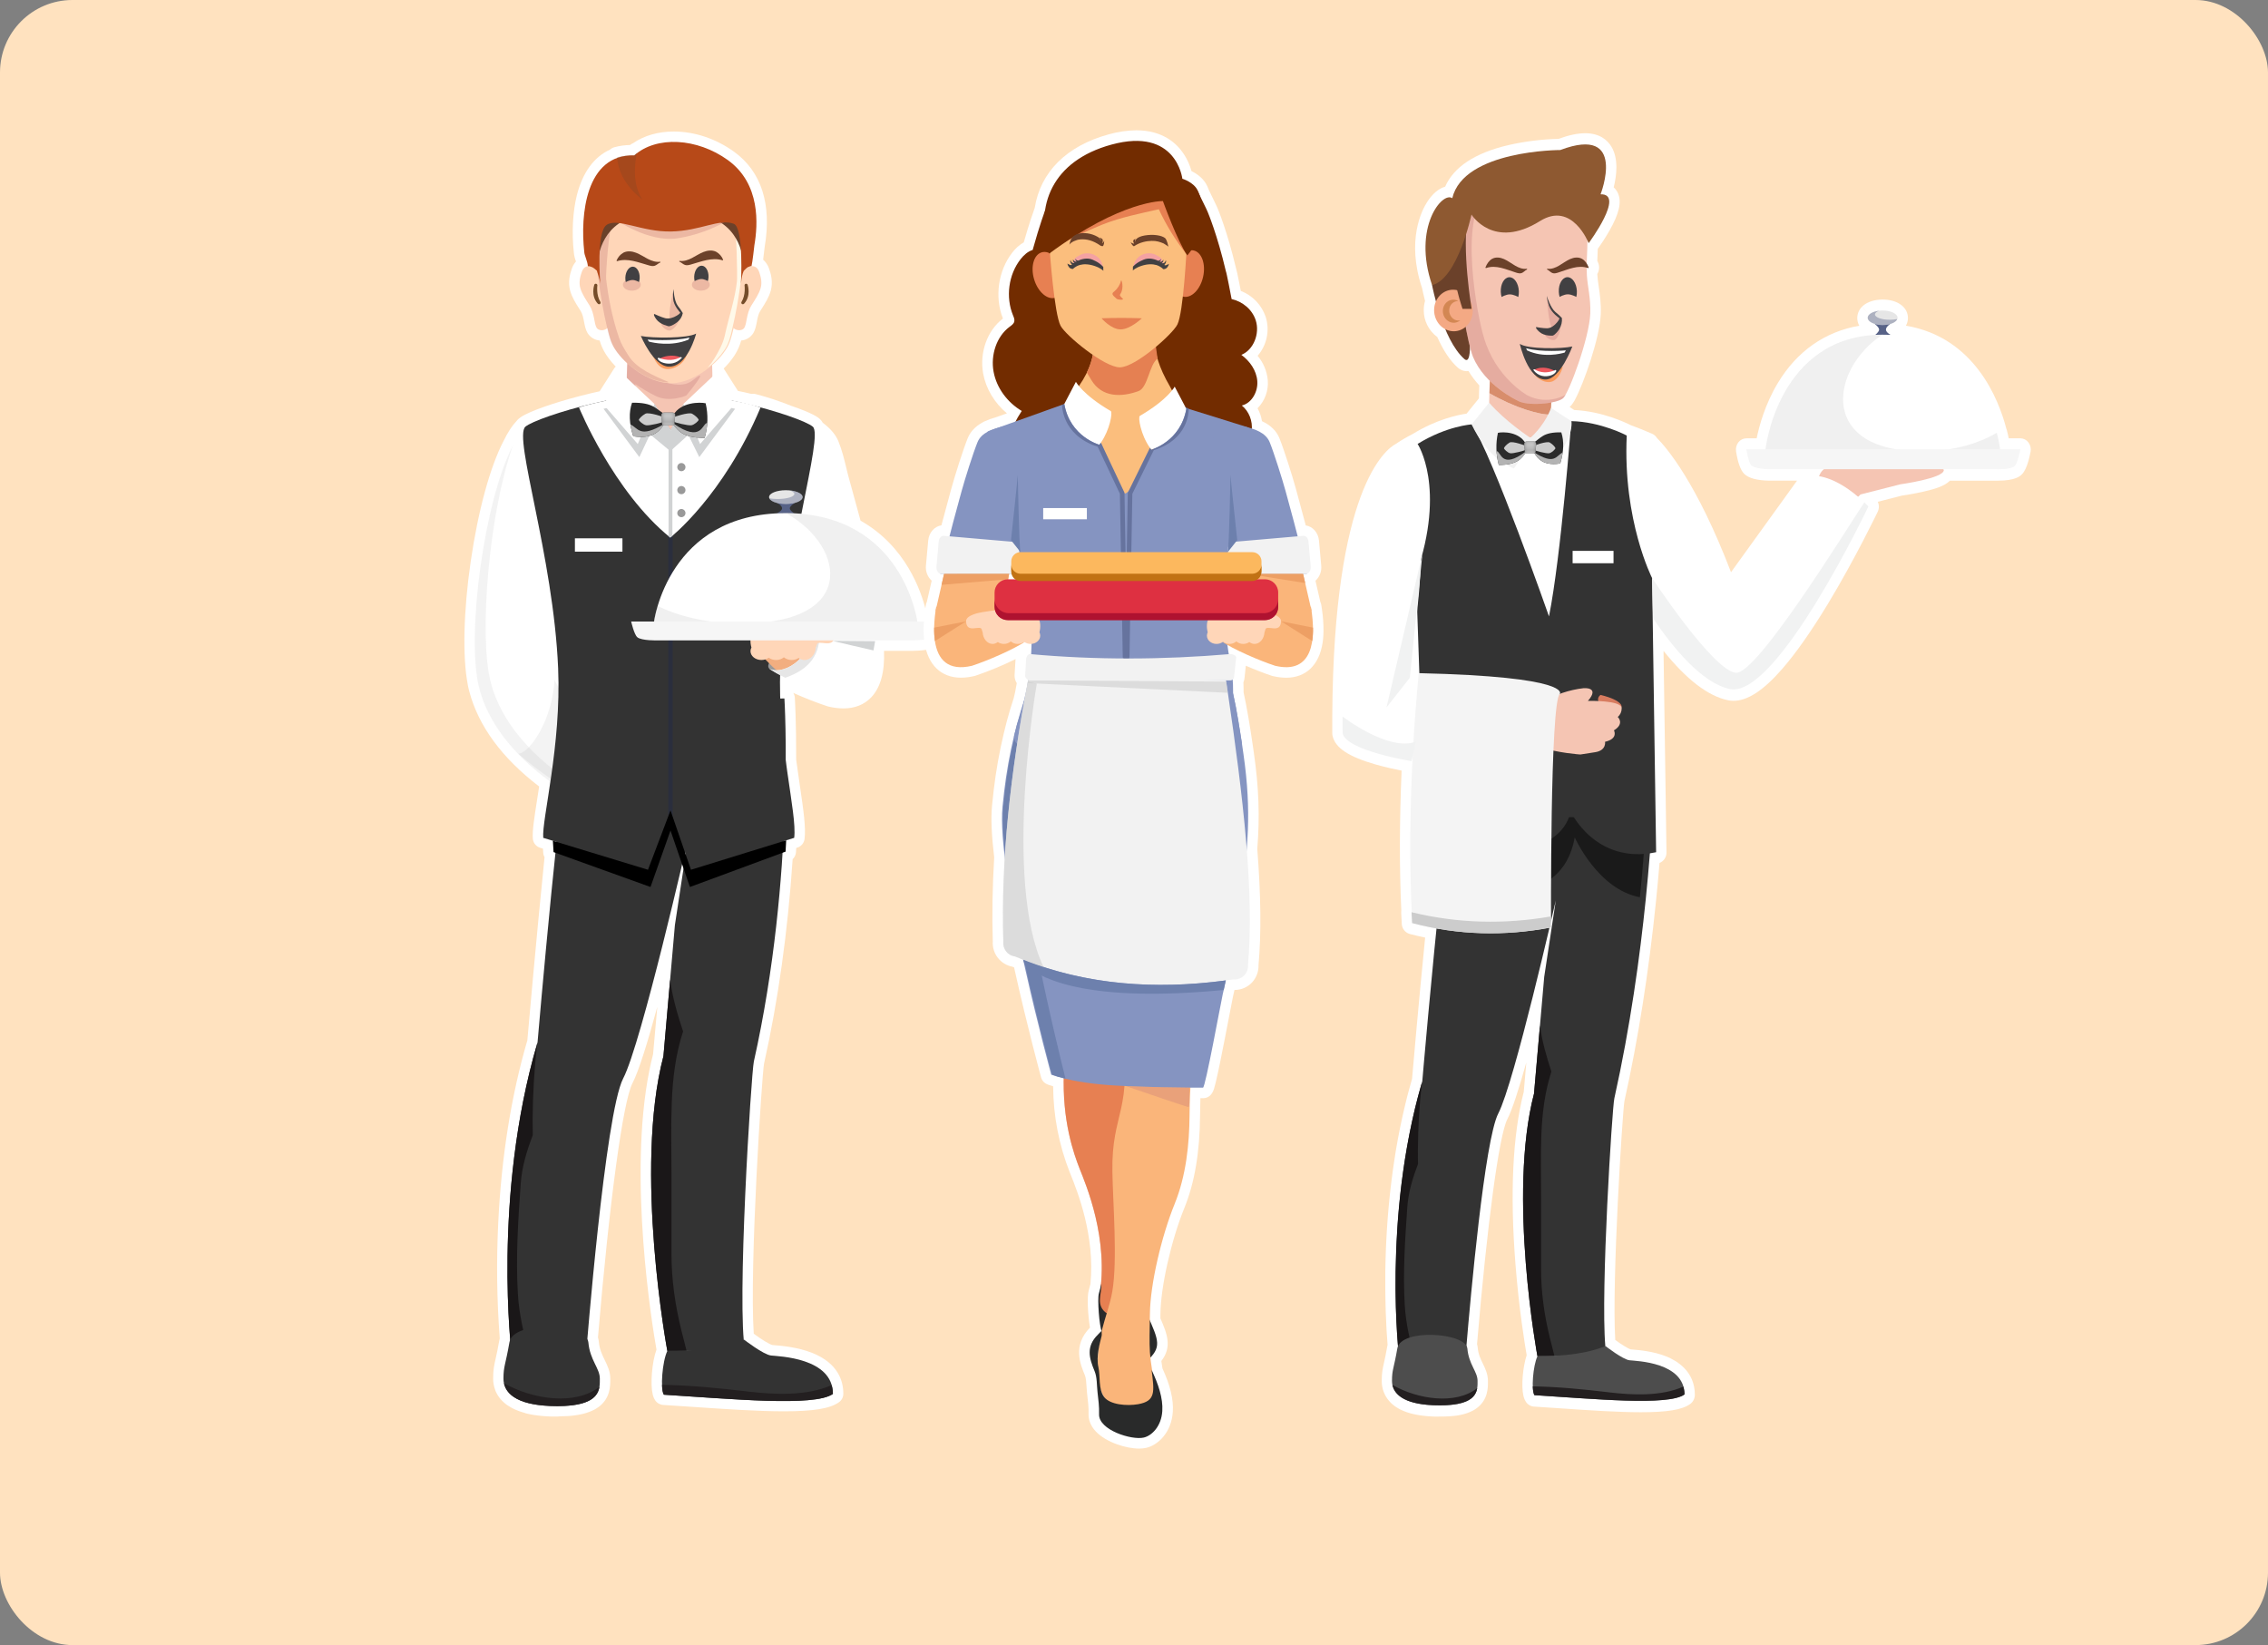 <svg width="313" height="227" viewBox="0 0 313 227" fill="none" xmlns="http://www.w3.org/2000/svg">
<rect x="0" y="0" width="313" height="227" fill="#808080" stroke="none"/>
<rect width="313" height="227" rx="10" fill="#FFE2BF"/>
<mask id="mask0_5746_111773" style="mask-type:alpha" maskUnits="userSpaceOnUse" x="0" y="0" width="313" height="227">
<rect width="313" height="227" fill="#D9D9D9"/>
</mask>
<g mask="url(#mask0_5746_111773)">
<path d="M76.914 195.463C76.724 195.463 76.539 195.463 76.359 195.463H76.183L75.826 195.451L75.627 195.44C75.522 195.44 75.416 195.43 75.313 195.422L75.112 195.408C75.013 195.401 74.915 195.393 74.82 195.384L74.625 195.365L74.344 195.334L74.16 195.311C74.065 195.3 73.972 195.286 73.88 195.272H73.839L73.718 195.254C73.609 195.236 73.504 195.218 73.4 195.2L73.294 195.18C73.162 195.155 73.03 195.127 72.898 195.098L72.766 195.067C72.681 195.047 72.595 195.027 72.512 195.005L72.389 194.951L72.355 194.942C72.284 194.922 72.213 194.902 72.144 194.881L71.99 194.834L71.792 194.769L71.631 194.713L71.459 194.647L71.299 194.584L71.139 194.515L71.121 194.508L70.989 194.447L70.857 194.383L70.811 194.36L70.69 194.298L70.596 194.248L70.579 194.239C70.469 194.177 70.358 194.108 70.254 194.047L70.243 194.04L70.159 193.987L70.016 193.898L69.913 193.826C69.862 193.788 69.813 193.748 69.763 193.71L69.681 193.644C69.63 193.602 69.583 193.56 69.536 193.513L69.467 193.45C69.416 193.404 69.37 193.359 69.326 193.318L69.271 193.263C69.221 193.213 69.174 193.16 69.128 193.109L69.095 193.071C68.827 192.761 68.605 192.414 68.436 192.042C68.404 191.971 68.372 191.897 68.345 191.825C68.344 191.819 68.344 191.813 68.345 191.808C68.152 191.303 68.055 190.768 68.056 190.229C68.056 189.016 68.188 188.406 68.401 187.483C68.533 186.892 68.701 186.156 68.908 184.955C68.923 184.864 68.945 184.772 68.97 184.68C68.565 179.353 68.496 174.007 68.763 168.671C69.207 159.593 70.557 151.143 72.778 143.551C72.91 142.096 73.965 129.917 75.151 118.288C75.043 118.098 74.981 117.885 74.968 117.667C74.956 117.475 74.944 117.286 74.934 117.101L74.562 116.987C74.286 116.906 74.04 116.744 73.857 116.522C73.674 116.3 73.562 116.028 73.536 115.742C73.445 114.699 73.719 112.941 74.135 110.279C74.219 109.737 74.311 109.145 74.406 108.524C69.273 104.598 66.031 100.187 64.763 95.401C64.733 95.289 64.705 95.174 64.677 95.057L64.657 94.973C64.636 94.88 64.614 94.78 64.593 94.677C64.578 94.609 64.565 94.537 64.551 94.468V94.431C63.815 90.641 63.968 84.3 64.961 77.479C65.973 70.505 67.625 64.443 69.492 60.853C70.082 59.637 70.678 58.733 71.292 58.09C71.373 57.982 71.464 57.883 71.565 57.795C71.746 57.643 71.94 57.508 72.145 57.391C72.255 57.324 72.365 57.259 72.476 57.209C74.136 56.354 77.68 55.198 81.309 54.327L81.719 54.227C82.054 54.149 82.4 54.07 82.754 53.994L84.746 50.859C84.809 50.759 84.886 50.667 84.972 50.586C84.764 50.369 84.568 50.15 84.385 49.928C84.11 49.6 83.855 49.256 83.623 48.898C83.244 48.304 82.952 47.66 82.755 46.985C82.417 46.953 82.091 46.845 81.802 46.667C81.514 46.49 81.27 46.248 81.09 45.961C80.812 45.487 80.712 44.966 80.606 44.414C80.505 43.887 80.401 43.332 80.139 42.918C80.075 42.814 80.008 42.708 79.939 42.602C79.476 41.877 78.952 41.056 78.689 40.123C78.352 38.928 78.656 37.812 78.915 37.077C79.039 36.712 79.233 36.374 79.486 36.082C79.486 36.082 79.486 36.072 79.486 36.066C79.328 35.668 79.229 35.249 79.192 34.823C78.89 32.06 79.045 29.176 79.619 26.905C80.41 23.8 81.977 21.648 84.188 20.647C84.356 20.492 84.559 20.379 84.78 20.318C85.489 20.125 86.22 20.021 86.955 20.008L87.038 19.943C87.138 19.869 87.246 19.808 87.361 19.762C88.898 18.709 90.831 18.148 92.981 18.148C95.851 18.148 98.801 19.135 101.286 20.925C105.062 23.639 106.533 28.18 105.534 34.047C105.488 34.47 105.402 35.188 105.319 35.836C105.698 36.17 105.982 36.599 106.14 37.078C106.404 37.812 106.703 38.928 106.367 40.123C106.103 41.056 105.576 41.877 105.116 42.602C105.048 42.708 104.984 42.814 104.916 42.918C104.652 43.332 104.551 43.882 104.449 44.414C104.344 44.966 104.243 45.487 103.965 45.961C103.785 46.249 103.54 46.492 103.25 46.67C102.959 46.848 102.632 46.957 102.292 46.987C102.093 47.7 101.789 48.38 101.392 49.004C100.954 49.672 100.446 50.292 99.877 50.853L101.843 53.944C102.183 54.011 102.502 54.075 102.809 54.144C103.116 54.212 103.421 54.283 103.696 54.353C103.894 54.32 104.096 54.328 104.29 54.378C105.954 54.811 107.588 55.351 109.182 55.995C112.261 57.047 112.911 57.613 113.126 57.8C113.3 57.953 113.445 58.137 113.553 58.342C114.629 59.15 115.334 59.984 115.702 60.883C116.198 62.096 116.505 63.357 116.8 64.575C116.932 65.135 117.064 65.665 117.21 66.187L117.513 67.276C117.863 68.535 118.311 70.156 118.762 71.847C125.018 75.362 127.149 81.612 127.8 84.323H129.569C129.78 84.323 129.989 84.369 130.18 84.459C130.372 84.548 130.541 84.678 130.676 84.84C130.812 85.002 130.91 85.191 130.964 85.395C131.017 85.599 131.026 85.812 130.988 86.019C130.717 87.494 130.3 88.481 129.745 88.955C129.114 89.493 127.863 89.778 126.026 89.806H122C122.114 92.719 121.518 94.878 120.229 96.228C119.261 97.24 117.967 97.753 116.382 97.753C115.685 97.744 114.99 97.656 114.313 97.49C114.273 97.481 114.234 97.47 114.195 97.457C112.81 97.008 111.072 96.327 109.481 95.615C109.604 95.814 109.677 96.04 109.692 96.273C109.7 96.404 109.894 99.562 109.878 104.835C110.047 106.107 110.221 107.291 110.391 108.437C110.881 111.77 111.236 114.179 111.033 115.778C110.996 116.05 110.883 116.306 110.705 116.516C110.528 116.726 110.294 116.881 110.031 116.962L109.883 117.008C109.874 117.192 109.863 117.38 109.853 117.572C109.832 117.946 109.667 118.296 109.391 118.55C108.72 128.55 107.393 138.042 105.443 146.77C105.157 148.249 103.413 174.665 104.022 184.038C105.087 184.828 106.208 185.506 106.587 185.595C106.661 185.604 106.768 185.612 106.901 185.622C107.853 185.7 110.085 185.885 112.094 186.683C115.64 188.098 116.385 190.529 116.385 192.318C116.385 192.545 116.331 192.769 116.228 192.971C116.124 193.173 115.974 193.348 115.79 193.481C114.571 194.364 112.293 194.74 108.177 194.74C104.578 194.74 100.136 194.438 95.843 194.146C94.34 194.044 92.921 193.947 91.531 193.863C91.309 193.85 91.094 193.785 90.902 193.675C90.71 193.565 90.545 193.412 90.422 193.227C90.362 193.138 90.309 193.045 90.264 192.947C90.252 192.922 90.24 192.894 90.228 192.867C90.205 192.809 90.181 192.75 90.16 192.688C90.16 192.688 90.141 192.634 90.136 192.615C90.118 192.556 90.101 192.493 90.084 192.427L90.072 192.381C89.745 191.025 89.956 188 90.599 186.229C90.027 182.985 86.644 162.491 89.619 147.695C89.774 146.928 89.945 146.178 90.13 145.459L90.714 138.93C89.395 143.776 88.143 147.83 87.286 149.465C85.981 151.965 84.114 165.717 82.522 184.558C82.581 184.733 82.618 184.914 82.635 185.099C82.727 186.175 83.102 186.941 83.463 187.683C83.836 188.45 84.222 189.243 84.222 190.223V190.347C84.222 191.246 84.231 192.917 82.64 194.123C82.511 194.218 82.377 194.306 82.238 194.386L82.208 194.405C82.139 194.446 82.068 194.486 81.994 194.525H81.987C81.917 194.561 81.845 194.597 81.772 194.631L81.725 194.654C81.661 194.684 81.583 194.718 81.503 194.751L81.467 194.765L81.254 194.847L81.203 194.865C81.131 194.892 81.048 194.919 80.962 194.947L80.927 194.958C80.842 194.984 80.767 195.006 80.691 195.027L80.639 195.042L80.376 195.109L80.317 195.122C80.234 195.14 80.155 195.159 80.074 195.175L80.013 195.188C79.926 195.205 79.828 195.222 79.73 195.239L79.657 195.251C79.573 195.265 79.484 195.279 79.393 195.292L79.341 195.3C79.238 195.314 79.132 195.326 79.026 195.339L78.954 195.347L78.645 195.377H78.598C78.49 195.386 78.374 195.394 78.256 195.402H78.169C78.057 195.409 77.943 195.415 77.826 195.419H77.794C77.67 195.425 77.544 195.429 77.415 195.431H77.318C77.185 195.452 77.05 195.463 76.914 195.463Z" fill="white"/>
<path d="M108.256 96.377C108.256 96.377 109.781 120.765 104.037 146.478C103.679 148.084 101.625 180.461 102.842 186.409H92.098C92.098 186.409 87.44 161.465 91.56 145.73L93.142 127.642L94.944 115.8C94.944 115.8 88.513 144.006 86.006 148.803C83.498 153.601 80.893 186.766 80.893 186.766L70.604 186.796C70.604 186.796 67.919 165.111 74.187 143.811C74.187 143.811 77.555 104.402 79.346 96.919L108.256 96.377Z" fill="#333333"/>
<path d="M91.559 145.73L92.482 135.168C92.796 137.584 93.483 139.97 94.273 142.32C93.227 145.497 92.841 148.802 92.711 152.099C92.579 155.339 92.669 158.581 92.669 161.821V172.959C92.669 176.529 93.154 179.972 94.007 183.462C94.247 184.446 94.502 185.427 94.755 186.408H92.097C92.097 186.408 87.439 161.465 91.559 145.73Z" fill="#1A1718"/>
<path d="M74.133 143.994C73.739 147.466 73.529 150.957 73.507 154.452C73.507 155.178 73.515 155.904 73.53 156.631C72.7 158.812 72.031 160.973 71.866 163.303C71.51 168.371 71.163 173.463 71.471 178.539C71.639 181.345 72.282 184.073 73.031 186.785L70.604 186.793C70.604 186.793 67.933 165.234 74.133 143.994Z" fill="#1A1718"/>
<path d="M70.311 185.194C70.849 182.065 80.983 182.759 81.198 185.223C81.413 187.688 82.78 188.799 82.78 190.223C82.78 191.647 82.976 194.026 76.913 194.026C70.851 194.026 69.481 191.966 69.481 190.223C69.481 188.48 69.774 188.322 70.311 185.193V185.194Z" fill="#333333"/>
<path d="M82.725 191.359C82.516 192.647 81.538 194.026 76.913 194.026C71.573 194.026 69.876 192.429 69.547 190.856C73.474 193.104 79.381 193.989 82.73 191.359H82.725Z" fill="#231F20"/>
<path d="M102.689 184.854C102.689 184.854 105.347 186.915 106.402 187.041C107.456 187.168 114.947 187.325 114.947 192.34C112.429 194.161 100.738 193.006 91.62 192.45C91.107 191.69 91.394 187.864 92.098 186.41C98.874 186.41 101.42 185.276 102.691 184.854H102.689Z" fill="#333333"/>
<path d="M103.203 192.01C106.867 192.444 111.322 192.654 114.761 191.13C114.881 191.522 114.943 191.929 114.946 192.339C112.428 194.16 100.737 193.005 91.619 192.45C91.466 192.222 91.385 191.718 91.364 191.088C95.307 191.152 99.216 191.539 103.203 192.009V192.01Z" fill="#231F20"/>
<path d="M118.588 93.522C118.692 93.437 118.792 93.349 118.886 93.258C122.05 90.169 120.196 84.065 119.379 80.344C118.44 76.077 117.296 71.863 116.129 67.659C116.028 67.297 115.927 66.934 115.826 66.571C115.351 64.861 115.041 63.062 114.376 61.426C113.213 58.586 106.598 56.451 103.939 55.769C103.111 56.459 105.03 57.516 105.026 59.111C105.018 62.516 103.227 67.92 103.313 72.5L105.369 75.28C105.385 76.219 107.67 75.388 107.948 76.112C108.522 77.608 108.607 78.689 108.861 79.802C109.389 82.126 109.328 83.223 109.578 84.723C110.207 88.487 110.176 92.789 113.991 94.382C115.437 94.991 117.352 94.522 118.588 93.522Z" fill="white"/>
<path d="M113.428 94.198L113.067 94.039C113.183 94.101 113.304 94.154 113.428 94.198Z" fill="white"/>
<path d="M113.413 94.247C113.288 94.2 113.166 94.146 113.048 94.084L113.086 93.994L113.447 94.155L113.413 94.247Z" fill="#BCBEC0"/>
<path d="M108.44 76.739L108.238 76.533C104.942 70.171 106.857 63.122 107.82 58.524C107.642 60.773 107.479 66.876 107.417 68.665C107.285 72.423 107.847 73.681 107.895 74.406C107.954 75.207 108.137 75.994 108.44 76.739Z" fill="#D1D3D4"/>
<path d="M86.589 49.793L86.721 48.652H97.355L98.219 49.135C98.372 50.704 98.43 59.372 97.925 59.372C97.849 59.372 93.218 63.83 93.218 63.83L92.134 64.014L86.454 57.635C86.454 57.635 86.496 50.806 86.589 49.793Z" fill="#F5C5B3"/>
<g style="mix-blend-mode:multiply" opacity="0.33">
<path d="M95.631 52.454C93.351 54.307 89.019 51.545 87.682 50.612V48.469L86.647 48.529L86.403 53.817L87.682 55.191V52.999C88.571 53.607 89.502 54.153 90.468 54.63C92.388 55.603 94.705 54.581 94.705 54.581C94.705 54.581 98.343 50.248 95.631 52.454Z" fill="#C6797A"/>
</g>
<path d="M84.051 45.061C83.453 45.791 82.567 45.623 82.338 45.233C81.971 44.612 82.058 43.26 81.366 42.154C80.894 41.403 80.321 40.583 80.081 39.733C79.878 39.014 80.029 38.265 80.28 37.553C80.404 37.2 80.638 36.793 81.125 36.736C81.423 36.692 81.726 36.767 81.969 36.945C82.165 37.119 82.459 37.324 82.563 37.536C83.026 38.27 83.438 39.035 83.796 39.825C84.616 41.757 84.051 45.061 84.051 45.061Z" fill="#FFD6B8"/>
<path d="M101.009 45.061C101.608 45.791 102.494 45.623 102.723 45.233C103.089 44.612 103.002 43.26 103.695 42.154C104.166 41.403 104.74 40.583 104.98 39.733C105.183 39.014 105.031 38.265 104.781 37.553C104.657 37.2 104.422 36.793 103.936 36.736C103.638 36.692 103.335 36.767 103.092 36.945C102.896 37.119 102.602 37.324 102.498 37.536C102.033 38.269 101.619 39.033 101.26 39.823C100.445 41.757 101.009 45.061 101.009 45.061Z" fill="#FFD6B8"/>
<path d="M92.915 52.883C95.572 52.715 98.695 50.537 100.184 48.228C100.753 47.344 100.965 46.447 101.211 45.408C101.747 43.132 102.155 40.828 102.434 38.507C102.514 37.829 103.382 31.207 102.698 31.061C102.698 31.061 93.125 29.015 92.685 28.759L92.394 28.726C91.954 28.989 82.385 31.028 82.381 31.029C81.696 31.175 82.562 37.796 82.645 38.474C82.924 40.796 83.332 43.1 83.868 45.377C84.114 46.416 84.326 47.311 84.895 48.195C86.384 50.505 89.509 52.683 92.164 52.851L92.915 52.883Z" fill="#FFD6B8"/>
<path d="M102.274 38.508C101.995 40.829 101.586 43.133 101.05 45.409C100.805 46.448 100.593 47.344 100.023 48.228C99.38 49.193 98.584 50.047 97.665 50.756C98.029 50.326 98.355 49.866 98.642 49.381C99.211 48.411 99.786 47.419 100.031 46.278C100.567 43.785 101.426 41.36 101.704 38.81C101.778 38.142 101.673 32.113 101.318 30.8L102.536 31.063C103.222 31.208 102.354 37.83 102.274 38.508Z" fill="#FFF9E9"/>
<g style="mix-blend-mode:multiply" opacity="0.33">
<path d="M92.273 52.717L92.101 52.78C89.442 52.612 86.319 50.434 84.83 48.124C84.261 47.241 84.05 46.345 83.805 45.305C83.269 43.029 82.86 40.725 82.581 38.404C82.499 37.726 81.633 31.104 82.317 30.958C82.317 30.958 83.26 30.757 84.565 30.473C84.055 31.23 83.575 37.82 83.652 38.499C83.931 40.941 84.489 43.863 85.405 46.525C85.769 47.578 86.151 48.127 86.723 49.056C87.814 50.835 90.248 51.863 92.273 52.717Z" fill="#C6797A"/>
</g>
<path d="M93.761 36.015C93.753 36.021 93.748 36.029 93.744 36.038C93.741 36.047 93.74 36.056 93.741 36.066C93.742 36.075 93.745 36.084 93.751 36.092C93.757 36.1 93.764 36.106 93.773 36.11C94.043 36.22 94.26 36.472 94.54 36.56C94.797 36.642 95.067 36.576 95.331 36.503C96.781 36.099 98.263 35.464 99.706 35.918H99.717C99.73 35.919 99.742 35.916 99.754 35.91C99.765 35.904 99.775 35.896 99.782 35.885C99.789 35.874 99.793 35.862 99.793 35.849C99.794 35.837 99.791 35.824 99.785 35.813C99.598 35.354 99.258 34.974 98.823 34.735C98.284 34.472 97.647 34.549 97.09 34.767C96.532 34.984 96.027 35.33 95.492 35.605C94.957 35.88 94.378 36.082 93.798 35.999C93.784 35.998 93.771 36.002 93.761 36.01V36.015Z" fill="#6B412A"/>
<path d="M91.125 36.13C91.133 36.137 91.138 36.145 91.142 36.153C91.145 36.162 91.146 36.172 91.145 36.181C91.144 36.191 91.14 36.2 91.134 36.208C91.128 36.215 91.121 36.221 91.112 36.225C90.842 36.336 90.624 36.587 90.345 36.675C90.088 36.757 89.817 36.691 89.554 36.619C88.104 36.215 86.622 35.579 85.178 36.033H85.168C85.155 36.034 85.142 36.031 85.131 36.025C85.12 36.02 85.11 36.011 85.103 36C85.096 35.99 85.092 35.977 85.091 35.965C85.091 35.952 85.094 35.939 85.099 35.928C85.287 35.469 85.627 35.089 86.062 34.85C86.601 34.587 87.238 34.665 87.795 34.882C88.353 35.099 88.859 35.445 89.394 35.72C89.93 35.995 90.507 36.197 91.087 36.115C91.101 36.113 91.114 36.117 91.125 36.125V36.13Z" fill="#6B412A"/>
<path d="M102.522 41.983C102.559 41.981 102.595 41.97 102.628 41.953C102.66 41.935 102.689 41.911 102.712 41.882C103.673 40.812 103.199 39.394 103.192 39.335C103.182 39.278 103.151 39.226 103.105 39.192C103.058 39.157 103 39.143 102.942 39.151C102.885 39.158 102.833 39.187 102.798 39.233C102.763 39.278 102.747 39.336 102.754 39.393C102.754 39.406 102.933 40.708 102.336 41.656C102.321 41.68 102.311 41.707 102.306 41.735C102.301 41.763 102.303 41.791 102.309 41.819C102.316 41.847 102.328 41.873 102.345 41.895C102.362 41.918 102.384 41.938 102.408 41.952C102.443 41.972 102.482 41.983 102.522 41.983Z" fill="#754C29"/>
<path d="M82.671 41.983C82.635 41.981 82.599 41.97 82.566 41.953C82.533 41.935 82.504 41.911 82.482 41.882C81.521 40.812 81.994 39.394 82.002 39.335C82.011 39.278 82.042 39.226 82.089 39.192C82.135 39.157 82.194 39.143 82.251 39.151C82.308 39.158 82.36 39.187 82.395 39.233C82.431 39.278 82.447 39.336 82.439 39.393C82.439 39.406 82.26 40.708 82.857 41.656C82.873 41.68 82.883 41.707 82.887 41.735C82.892 41.763 82.891 41.791 82.884 41.819C82.877 41.847 82.865 41.873 82.848 41.895C82.831 41.918 82.809 41.938 82.785 41.952C82.751 41.972 82.712 41.983 82.671 41.983Z" fill="#754C29"/>
<path d="M90.096 49.023C90.096 49.023 90.573 50.626 91.769 50.884C92.965 51.142 94.801 50.083 94.878 48.365C94.954 46.648 90.096 49.023 90.096 49.023Z" fill="#FB9D5F"/>
<path d="M88.439 46.357C89.97 46.674 94.888 46.717 96.073 46.029C96.073 46.029 94.886 50.734 92.24 50.594C90.176 50.48 88.439 46.357 88.439 46.357Z" fill="#414042"/>
<path d="M89.558 47.137C90.146 47.294 92.636 47.854 95.018 46.862C95.069 46.772 95.112 46.679 95.15 46.584C92.886 47.145 89.373 46.858 89.373 46.858C89.427 46.955 89.489 47.048 89.558 47.137Z" fill="white"/>
<path d="M93.961 49.325C92.725 48.784 91.493 49.251 91.067 49.444C91.535 49.717 91.82 49.979 92.568 49.906C93.531 49.814 93.73 49.429 93.961 49.325Z" fill="#EE595E"/>
<path d="M90.763 49.485C90.763 49.485 90.883 49.88 91.608 50.08C92.333 50.28 93.358 50.245 94.126 49.34L93.959 49.267C93.536 49.503 93.064 49.638 92.58 49.661C91.987 49.679 91.397 49.574 90.846 49.355L90.763 49.485Z" fill="white"/>
<path d="M82.456 36.608C82.456 36.608 82.416 31.758 86.88 30.084C87.539 29.837 82.379 31.031 82.379 31.031C82.379 31.031 81.673 32.269 82.456 36.608Z" fill="#6B412A"/>
<path d="M102.616 36.608C102.616 36.608 102.656 31.758 98.193 30.084C97.534 29.837 102.694 31.031 102.694 31.031C102.694 31.031 103.401 32.269 102.616 36.608Z" fill="#6B412A"/>
<g style="mix-blend-mode:multiply" opacity="0.33">
<path fill-rule="evenodd" clip-rule="evenodd" d="M93.682 44.165C93.682 44.568 92.908 45.612 92.381 45.612C91.853 45.612 91.202 44.947 91.202 44.544C91.202 44.141 91.852 44.149 92.381 44.149C92.909 44.149 93.682 43.77 93.682 44.165Z" fill="#C6797A"/>
</g>
<g style="mix-blend-mode:multiply" opacity="0.33">
<path fill-rule="evenodd" clip-rule="evenodd" d="M92.938 40.098C92.938 40.098 92.061 43.445 92.542 44.246L94.029 43.216L93.472 42.358C93.472 42.358 92.699 40.898 92.938 40.098Z" fill="#C6797A"/>
</g>
<path fill-rule="evenodd" clip-rule="evenodd" d="M92.954 39.911C92.954 39.911 93.014 41.508 93.548 42.211C93.799 42.524 94.027 42.855 94.231 43.202C94.133 43.713 93.847 44.169 93.429 44.479C92.717 45.023 92.302 45.023 92.302 45.023C92.302 45.023 91.115 44.799 90.582 44.064C90.048 43.328 90.318 43.33 90.318 43.33C90.318 43.33 91.267 43.777 91.801 43.904C92.335 44.032 92.928 43.841 93.403 43.553C93.877 43.265 93.877 43.137 93.877 43.137C93.877 43.137 92.954 42.179 92.898 41.222C92.841 40.264 92.954 39.911 92.954 39.911Z" fill="#414042"/>
<g style="mix-blend-mode:multiply" opacity="0.33">
<path d="M88.432 39.288C88.432 39.741 87.879 40.108 87.199 40.108C86.519 40.108 85.965 39.741 85.965 39.288C85.965 38.834 86.518 38.468 87.199 38.468C87.881 38.468 88.432 38.835 88.432 39.288Z" fill="#C6797A"/>
</g>
<g style="mix-blend-mode:multiply" opacity="0.33">
<path d="M97.951 39.288C97.951 39.741 97.399 40.108 96.719 40.108C96.039 40.108 95.485 39.741 95.485 39.288C95.485 38.834 96.037 38.468 96.719 38.468C97.4 38.468 97.951 38.835 97.951 39.288Z" fill="#C6797A"/>
</g>
<path d="M86.363 38.92C86.314 38.714 86.293 38.502 86.302 38.29C86.339 37.44 86.811 36.772 87.357 36.797C87.903 36.822 88.314 37.529 88.28 38.376C88.271 38.559 88.241 38.74 88.19 38.916C88.19 38.916 87.71 38.636 87.294 38.636C86.877 38.636 86.363 38.92 86.363 38.92Z" fill="#414042"/>
<path d="M95.863 38.787C95.814 38.581 95.794 38.369 95.803 38.157C95.84 37.307 96.311 36.639 96.858 36.664C97.405 36.689 97.814 37.397 97.781 38.243C97.773 38.426 97.743 38.608 97.691 38.783C97.691 38.783 97.213 38.503 96.795 38.503C96.377 38.503 95.863 38.787 95.863 38.787Z" fill="#414042"/>
<g style="mix-blend-mode:multiply" opacity="0.33">
<path d="M84.924 30.273C84.924 30.273 89.434 33.486 93.487 32.883C95.981 32.494 98.377 31.63 100.545 30.338L84.924 30.273Z" fill="#C6797A"/>
</g>
<path d="M100.446 22.087C96.197 19.026 90.599 18.72 87.538 21.441C80.787 21.259 80.077 29.748 80.628 34.712C80.644 35.289 81.065 35.927 81.133 36.75C81.253 36.682 81.435 36.793 81.581 36.812C81.837 36.875 82.173 37.165 82.372 37.351C82.372 37.463 82.767 38.414 82.845 39.169C82.845 39.169 82.252 32.087 83.698 31.05C85.193 29.976 88.557 32.029 92.63 31.943C96.678 31.856 99.255 30.127 101.261 30.877C102.67 31.404 102.258 39.144 102.258 39.144C102.344 38.301 102.439 37.856 102.634 37.386C102.836 37.197 103.096 36.875 103.35 36.812C103.463 36.794 103.614 36.68 103.713 36.717C103.851 36.221 104.108 33.848 104.108 33.848C104.596 31.008 104.998 25.368 100.446 22.087Z" fill="#B74918"/>
<g style="mix-blend-mode:multiply" opacity="0.24">
<path d="M88.649 27.526C88.649 27.526 85.388 25.282 85.166 21.698C85.917 21.496 86.694 21.407 87.472 21.435C87.61 21.311 87.752 21.195 87.9 21.085C87.593 22.507 87.225 25.387 88.649 27.526Z" fill="#6B412A"/>
</g>
<path d="M73.147 58.487C68.558 60.488 63.859 86.366 66.16 95.034C69.441 107.441 86.41 113.598 86.41 113.598L88.869 110.927C88.869 110.927 77.088 95.894 76.531 93.76C75.973 91.625 87.21 56.084 73.147 58.487Z" fill="white"/>
<g style="mix-blend-mode:multiply" opacity="0.07">
<path d="M70.787 61.469C67.468 70.826 66.049 87.834 67.737 94.207C70.651 105.216 84.255 111.294 87.39 112.532L86.41 113.598C86.41 113.598 69.441 107.44 66.156 95.034C64.267 87.901 66.82 69.046 70.787 61.469Z" fill="#4D4D4D"/>
</g>
<g style="mix-blend-mode:multiply" opacity="0.07">
<path d="M71.534 104.015C77.435 109.186 86.41 113.598 86.41 113.598L88.868 110.927C88.868 110.927 77.088 95.893 76.531 93.759C76.283 99.001 73.347 103.757 71.534 104.015Z" fill="#4D4D4D"/>
</g>
<path d="M109.605 115.611L95.36 120.016L92.534 111.823L89.427 120.016L74.971 115.611C74.753 113.111 77.485 102.884 77.026 92.191C76.367 76.718 70.819 60.349 72.505 58.882C73.322 58.17 77.392 56.719 82.047 55.632C84.166 55.128 86.311 54.744 88.473 54.483H88.479L90.013 55.744L89.947 55.884L90.047 55.744L92.571 59.325V59.378C92.571 59.361 92.581 59.343 92.585 59.325L94.603 55.744L96.098 54.526L96.154 54.478C98.307 54.735 100.443 55.113 102.552 55.613C107.241 56.701 111.36 58.164 112.176 58.881C113.697 60.205 108.307 76.723 107.684 92.189C107.273 102.585 110.04 112.19 109.605 115.611Z" fill="#333333"/>
<path d="M92.229 112.629L92.535 111.822L92.833 112.689V71.392H92.229V112.629Z" fill="#2A2E3D"/>
<path d="M104.952 56.255C99.81 68.491 92.5 74.178 92.5 74.178C84.635 67.829 79.904 56.214 79.904 56.214C80.19 56.106 80.974 55.888 82.057 55.631C84.176 55.132 86.321 54.75 88.482 54.486L90.013 55.744L89.947 55.884L90.047 55.744L92.571 59.324V59.378C92.571 59.361 92.581 59.343 92.585 59.324L94.603 55.744L96.098 54.526C98.169 54.764 100.62 55.138 102.503 55.55C103.544 55.777 104.412 56.018 104.952 56.255Z" fill="white"/>
<path d="M92.545 59.322V59.376L92.504 62.192V62.248L89.077 59.408C89.076 59.152 89.09 58.896 89.118 58.642C89.232 57.575 89.611 56.91 90.271 55.879C90.3 55.834 90.328 55.787 90.358 55.739L92.545 59.322Z" fill="#D1D3D4"/>
<path d="M95.843 59.235L95.786 59.286L92.514 62.248C92.514 62.23 92.514 62.21 92.504 62.191C92.334 61.259 92.348 60.303 92.544 59.376C92.544 59.358 92.552 59.34 92.555 59.322L94.306 55.744L95.843 59.235Z" fill="#D1D3D4"/>
<path d="M94.719 59.453L96.509 63.075L101.447 56.41L100.005 56.06L94.719 59.453Z" fill="#D1D3D4"/>
<path d="M89.85 59.626L88.233 63.075L83.294 56.41L84.737 56.06L89.85 59.626Z" fill="#D1D3D4"/>
<path d="M101.337 55.828L96.616 61.27L95.787 59.286L94.307 55.741L95.604 54.523L95.653 54.475L98.673 51.635L101.16 55.547L101.201 55.615L101.337 55.828Z" fill="white"/>
<path d="M90.325 55.741L90.268 55.881L89.115 58.641L88.017 61.27L83.294 55.827L83.417 55.632L83.418 55.631L85.959 51.635L88.987 54.482L88.992 54.486L90.325 55.741Z" fill="white"/>
<path d="M92.265 73.981C92.343 74.045 92.415 74.112 92.493 74.179C92.493 74.179 92.604 74.094 92.795 73.933V59.468H92.268L92.265 73.981Z" fill="#D1D3D4"/>
<path d="M76.301 116.017C76.329 116.502 76.36 117.025 76.393 117.579L89.774 122.393L92.534 114.597L95.215 122.393L108.415 117.514C108.446 116.959 108.474 116.441 108.5 115.952L95.358 120.015L92.534 111.822L89.427 120.015L76.301 116.017Z" fill="black"/>
<path d="M94.602 64.471C94.6 64.582 94.564 64.69 94.5 64.781C94.436 64.872 94.346 64.942 94.243 64.983C94.139 65.024 94.025 65.033 93.916 65.01C93.807 64.986 93.708 64.931 93.63 64.851C93.552 64.772 93.499 64.671 93.479 64.562C93.458 64.452 93.47 64.339 93.513 64.237C93.556 64.134 93.629 64.047 93.722 63.985C93.815 63.923 93.924 63.891 94.035 63.891C94.188 63.893 94.332 63.955 94.439 64.064C94.545 64.173 94.604 64.319 94.602 64.471Z" fill="#999999"/>
<path d="M94.602 67.642C94.6 67.753 94.564 67.861 94.5 67.952C94.436 68.043 94.346 68.113 94.243 68.154C94.139 68.195 94.025 68.204 93.916 68.18C93.807 68.157 93.708 68.102 93.63 68.022C93.552 67.943 93.499 67.842 93.479 67.733C93.458 67.623 93.47 67.51 93.513 67.408C93.556 67.305 93.629 67.218 93.722 67.156C93.815 67.094 93.924 67.062 94.035 67.061C94.188 67.064 94.332 67.126 94.439 67.235C94.545 67.344 94.604 67.49 94.602 67.642Z" fill="#999999"/>
<path d="M94.602 70.815C94.599 70.926 94.563 71.034 94.499 71.125C94.435 71.216 94.345 71.286 94.242 71.326C94.138 71.367 94.024 71.376 93.915 71.352C93.806 71.329 93.707 71.273 93.629 71.194C93.552 71.114 93.499 71.013 93.478 70.904C93.458 70.795 93.47 70.682 93.513 70.579C93.557 70.477 93.629 70.389 93.722 70.328C93.815 70.266 93.924 70.233 94.035 70.233C94.111 70.234 94.185 70.25 94.255 70.28C94.324 70.31 94.387 70.353 94.439 70.407C94.492 70.461 94.534 70.525 94.562 70.595C94.59 70.665 94.603 70.74 94.602 70.815Z" fill="#999999"/>
<path d="M92.902 57.294C93.956 55.452 96.615 55.476 97.384 55.645C97.754 57.225 97.705 58.874 97.242 60.43C94.256 60.411 93.614 59.461 92.891 58.541L92.902 57.294Z" fill="#2B2B2B"/>
<path d="M91.687 57.103C90.507 56.474 90.204 55.513 87.225 55.573C86.756 56.902 86.83 58.453 87.395 60.209C90.656 60.695 91.307 58.873 91.687 58.498V57.103Z" fill="#2B2B2B"/>
<g style="mix-blend-mode:multiply">
<path d="M92.901 57.577C92.901 57.577 95.044 56.819 95.525 57.091C96.044 57.386 96.373 57.764 96.425 57.931C96.391 58.096 95.847 58.602 95.421 58.682C94.974 58.765 93.028 58.287 92.901 58.148V57.577Z" fill="#CCCCCC"/>
</g>
<g style="mix-blend-mode:multiply">
<path d="M91.687 57.577C91.687 57.577 89.542 56.819 89.062 57.091C88.543 57.386 88.216 57.764 88.162 57.931C88.198 58.096 88.74 58.602 89.166 58.682C89.616 58.765 91.56 58.287 91.687 58.148V57.577Z" fill="#CCCCCC"/>
</g>
<g style="mix-blend-mode:multiply">
<path d="M92.901 58.413V58.545C93.618 59.466 94.26 60.415 97.252 60.433C97.446 59.758 97.57 59.064 97.62 58.363C96.873 58.361 96.926 61.221 92.901 58.413Z" fill="#B3B3B3"/>
</g>
<g style="mix-blend-mode:multiply">
<path d="M91.687 58.487C88.245 60.549 88.09 59.045 87.002 58.568C87.088 59.124 87.221 59.673 87.397 60.208C90.658 60.695 91.309 58.873 91.689 58.498L91.687 58.487Z" fill="#B3B3B3"/>
</g>
<path d="M93.087 58.376C93.092 58.413 93.09 58.452 93.079 58.488C93.068 58.525 93.05 58.559 93.025 58.588C93 58.616 92.969 58.639 92.934 58.655C92.899 58.671 92.861 58.678 92.823 58.678H91.63C91.592 58.678 91.554 58.671 91.519 58.655C91.484 58.639 91.453 58.616 91.428 58.588C91.403 58.559 91.384 58.525 91.374 58.488C91.363 58.452 91.36 58.413 91.366 58.376C91.378 57.991 91.269 57.611 91.283 57.228C91.295 57.144 91.337 57.066 91.402 57.011C91.467 56.955 91.55 56.925 91.635 56.927H92.828C92.913 56.926 92.996 56.956 93.061 57.011C93.126 57.067 93.168 57.144 93.18 57.228C93.175 57.615 93.068 57.995 93.087 58.376Z" fill="#1A1A1A"/>
<path style="mix-blend-mode:multiply" opacity="0.5" d="M93.087 58.376C93.092 58.413 93.09 58.452 93.079 58.488C93.068 58.525 93.05 58.559 93.025 58.588C93 58.616 92.969 58.639 92.934 58.655C92.899 58.671 92.861 58.678 92.823 58.678H91.63C91.592 58.678 91.554 58.671 91.519 58.655C91.484 58.639 91.453 58.616 91.428 58.588C91.403 58.559 91.384 58.525 91.374 58.488C91.363 58.452 91.36 58.413 91.366 58.376C91.378 57.991 91.269 57.611 91.283 57.228C91.295 57.144 91.337 57.066 91.402 57.011C91.467 56.955 91.55 56.925 91.635 56.927H92.828C92.913 56.926 92.996 56.956 93.061 57.011C93.126 57.067 93.168 57.144 93.18 57.228C93.175 57.615 93.068 57.995 93.087 58.376Z" fill="url(#paint0_linear_5746_111773)"/>
<path style="mix-blend-mode:multiply" opacity="0.5" d="M93.087 58.376C93.092 58.413 93.09 58.452 93.079 58.488C93.068 58.525 93.05 58.559 93.025 58.588C93 58.616 92.969 58.639 92.934 58.655C92.899 58.671 92.861 58.678 92.823 58.678H91.63C91.592 58.678 91.554 58.671 91.519 58.655C91.484 58.639 91.453 58.616 91.428 58.588C91.403 58.559 91.384 58.525 91.374 58.488C91.363 58.452 91.36 58.413 91.366 58.376C91.378 57.991 91.269 57.611 91.283 57.228C91.295 57.144 91.337 57.066 91.402 57.011C91.467 56.955 91.55 56.925 91.635 56.927H92.828C92.913 56.926 92.996 56.956 93.061 57.011C93.126 57.067 93.168 57.144 93.18 57.228C93.175 57.615 93.068 57.995 93.087 58.376Z" fill="url(#paint1_linear_5746_111773)"/>
<path d="M107.129 92.537C106.396 92.606 105.448 92.198 106.481 91.006C107.046 90.348 111.17 88.9 111.17 88.9L107.129 92.537Z" fill="#999999"/>
<path d="M111.59 87.465C111.59 90.597 110.564 92.494 107.635 92.824C106.496 92.076 106.069 91.297 104.955 90.407C104.952 90.407 111.59 87.082 111.59 87.465Z" fill="#F2AE80"/>
<path d="M114.641 96.097C112.211 95.308 108.2 93.62 106.187 92.29C108.461 93.326 112.448 90.169 111.809 86.981C115.08 88.08 119.093 87.367 120.246 86.981C121.147 92.266 120.478 97.46 114.641 96.097Z" fill="white"/>
<g style="mix-blend-mode:multiply">
<path d="M106.187 92.29C106.886 92.752 107.619 93.163 108.379 93.519C111.797 92.342 113.266 90.215 113.083 87.159C112.638 87.075 112.241 87.124 111.809 86.981C112.448 90.169 108.461 93.326 106.187 92.29Z" fill="#E6E6E6"/>
</g>
<path d="M112.892 86.435C112.892 86.435 103.664 84.651 103.573 88.262C103.557 88.631 103.602 88.999 103.705 89.353C103.62 89.503 103.575 89.672 103.573 89.844C103.573 90.523 104.248 91.072 105.08 91.072C105.441 91.075 105.794 90.964 106.088 90.754C106.383 90.964 106.736 91.075 107.098 91.072C107.491 91.077 107.874 90.945 108.179 90.698C108.485 90.945 108.868 91.077 109.261 91.072C109.599 91.075 109.93 90.978 110.213 90.795C110.449 90.972 110.735 91.069 111.029 91.072C111.858 91.072 112.535 90.303 112.587 89.333C112.646 89.221 112.688 89.1 112.713 88.975C112.879 88.139 115.105 89.673 115.178 87.735C115.214 86.779 112.892 86.435 112.892 86.435Z" fill="#FFD6B8"/>
<path d="M120.772 88.475L120.546 89.75C120.546 89.75 114.733 88.428 114.958 88.428C115.183 88.428 120.772 88.475 120.772 88.475Z" fill="#D1D3D4"/>
<path d="M107.213 69.364C107.213 69.364 107.935 69.75 107.935 70.135C107.935 70.521 107.179 70.839 107.179 70.839H109.613C109.613 70.839 108.996 70.452 108.996 70.135C108.996 69.818 109.717 69.364 109.717 69.364H107.213Z" fill="#576287"/>
<path d="M110.762 68.59C110.762 69.117 109.726 69.539 108.447 69.539C107.169 69.539 106.138 69.114 106.138 68.59C106.138 68.067 107.174 67.642 108.451 67.642C109.729 67.642 110.762 68.067 110.762 68.59Z" fill="#E6E6E6"/>
<path d="M90.244 85.98C90.244 86.331 98.394 87.559 108.447 87.559C118.501 87.559 126.652 86.273 126.652 85.98C126.652 85.686 124.64 70.804 108.447 70.804C92.254 70.804 90.244 85.63 90.244 85.98Z" fill="white"/>
<g style="mix-blend-mode:multiply" opacity="0.4">
<path d="M108.969 67.669C109.379 67.8 109.628 67.968 109.628 68.157C109.628 68.543 108.592 68.856 107.314 68.856C106.931 68.856 106.549 68.825 106.171 68.761C106.368 69.203 107.308 69.54 108.444 69.54C109.723 69.54 110.759 69.115 110.759 68.591C110.763 68.141 109.996 67.766 108.969 67.669Z" fill="#576287"/>
</g>
<g style="mix-blend-mode:multiply" opacity="0.3">
<path d="M100.571 85.979C97.129 85.82 93.645 85.041 90.75 83.611C90.507 84.371 90.331 85.151 90.223 85.941C90.223 86.291 98.37 87.537 108.423 87.562C118.477 87.587 126.629 86.321 126.63 86.029C126.632 85.737 124.653 70.848 108.461 70.809C116.873 75.399 118.627 86.815 100.571 85.979Z" fill="#CCCCCC"/>
</g>
<path d="M128.813 87.862C128.257 88.336 126.008 88.369 126.008 88.369H90.809C90.809 88.369 88.54 88.429 87.955 87.93C87.508 87.549 87.105 85.76 87.105 85.76H129.572C129.572 85.76 129.257 87.481 128.813 87.862Z" fill="#F6F6F6"/>
<path d="M85.901 74.28H79.341V76.121H85.901V74.28Z" fill="white"/>
<path d="M157.2 199.884C155.385 199.884 152.668 199.015 151.268 197.561C150.369 196.63 150.213 195.699 150.229 195.082C150.26 194.272 150.153 193.357 150.049 192.472L150.022 192.251C149.987 191.946 149.968 191.636 149.951 191.339C149.917 190.756 149.881 190.155 149.724 189.773C149.08 188.227 148.011 185.646 150.426 183.194C150.162 181.635 149.981 178.995 150.254 178.063C150.315 177.854 150.397 177.537 150.488 177.179C151.147 170.546 148.697 164.416 147.772 162.109L147.63 161.753C146.139 157.976 145.363 153.957 145.342 149.898C144.848 149.748 144.582 149.644 144.539 149.625C144.331 149.542 144.144 149.412 143.994 149.244C143.845 149.076 143.736 148.876 143.677 148.66C143.659 148.593 141.811 141.832 140.061 133.978C140.024 133.815 139.989 133.652 139.952 133.488L139.724 133.393C138.921 133.242 138.202 132.803 137.703 132.159C137.203 131.515 136.956 130.71 137.011 129.897C136.899 126.223 136.963 122.326 137.206 118.31C136.839 115.242 136.742 112.905 136.908 111.17C136.975 110.471 137.051 109.757 137.135 109.049C137.449 106.397 137.917 103.766 138.536 101.169C138.668 100.628 138.8 100.095 138.931 99.581C139.225 98.478 139.548 97.396 139.891 96.366C139.953 96.118 140.023 95.84 140.093 95.511C140.168 95.098 140.244 94.682 140.322 94.267C140.127 93.961 140.022 93.606 140.019 93.243C140.019 93.216 140.019 93.189 140.019 93.161L140.151 90.947C138.358 91.832 136.508 92.599 134.614 93.243C134.575 93.255 134.534 93.266 134.494 93.275C133.881 93.427 133.252 93.506 132.621 93.512C129.88 93.512 128.046 91.741 127.59 88.653C127.493 87.962 127.454 87.264 127.471 86.566C127.49 85.747 127.559 84.929 127.677 84.118C127.677 84.118 127.677 84.107 127.677 84.102C127.707 83.89 127.739 83.677 127.775 83.464C127.799 83.318 127.846 83.176 127.913 83.044L128.58 80.128C128.292 79.864 128.07 79.536 127.932 79.17C127.795 78.804 127.746 78.411 127.789 78.023L128.099 74.593C128.199 73.49 128.961 72.635 129.922 72.488C130.298 71.063 130.681 69.654 131.045 68.32L131.318 67.322C131.774 65.659 132.909 62.059 133.545 60.48C133.913 59.571 134.599 58.838 135.579 58.301C135.704 58.221 135.836 58.154 135.974 58.101C136.421 57.899 136.884 57.733 137.357 57.605L138.964 57.038C137.258 55.612 136.064 53.638 135.684 51.55C135.157 48.638 136.249 45.598 138.413 43.959C137.236 40.985 137.754 37.337 139.707 34.848C140.137 34.28 140.674 33.801 141.288 33.439C142.029 30.839 142.607 29.219 142.803 28.676C143.594 23.727 147.202 20.132 152.992 18.544C154.236 18.188 155.522 17.997 156.815 17.979C160.437 17.979 162.376 19.753 163.365 21.242C163.845 21.969 164.206 22.769 164.434 23.61C165.152 23.964 166.128 24.615 166.608 25.682C166.683 25.852 166.758 26.031 166.841 26.243C166.891 26.361 167.122 26.831 167.292 27.176C167.723 28.055 167.909 28.441 168.003 28.67C168.012 28.69 168.021 28.71 168.029 28.73C168.084 28.861 169.378 31.928 170.573 36.995C170.668 37.287 170.776 37.803 171 38.923C171.083 39.34 171.168 39.773 171.239 40.141C172.049 40.455 172.78 40.945 173.377 41.576C173.975 42.206 174.425 42.961 174.694 43.786C174.97 44.695 175.01 45.658 174.811 46.587C174.612 47.516 174.181 48.379 173.558 49.096C174.359 50.048 174.849 51.222 174.963 52.461C175.021 53.17 174.924 53.883 174.68 54.552C174.436 55.22 174.05 55.828 173.549 56.334C173.856 56.889 174.063 57.493 174.163 58.118C175.369 58.679 176.164 59.461 176.579 60.487C177.215 62.066 178.35 65.662 178.806 67.322L179.082 68.333C179.445 69.662 179.828 71.069 180.205 72.5C181.166 72.642 181.929 73.497 182.028 74.598L182.336 78.028C182.379 78.417 182.33 78.81 182.193 79.175C182.055 79.541 181.834 79.869 181.545 80.134L182.214 83.052C182.278 83.184 182.323 83.324 182.346 83.469C182.38 83.677 182.413 83.885 182.442 84.091C182.443 84.097 182.443 84.103 182.442 84.109C182.589 85.094 182.659 86.089 182.652 87.085V87.112C182.652 87.287 182.644 87.449 182.634 87.609V87.643C182.625 87.81 182.613 87.965 182.599 88.115L182.591 88.19C182.576 88.329 182.561 88.462 182.542 88.593C182.542 88.616 182.542 88.639 182.533 88.66C182.524 88.681 182.533 88.698 182.524 88.716C182.052 91.769 180.225 93.518 177.502 93.518C176.871 93.512 176.243 93.432 175.63 93.281C175.59 93.272 175.55 93.261 175.51 93.248C174.523 92.923 173.232 92.427 171.934 91.861L171.761 93.474C171.749 93.709 171.695 93.939 171.6 94.154C171.625 94.758 171.627 95.282 171.625 95.545C171.847 96.554 172.07 97.716 172.303 99.09C172.48 100.121 172.655 101.224 172.822 102.369C172.897 102.87 172.954 103.29 173.002 103.602L173.04 103.874C173.732 108.678 173.874 112.654 173.514 117.142C174.018 123.572 174.073 128.813 173.686 133.156C173.718 134.04 173.399 134.9 172.8 135.551C172.493 135.882 172.12 136.146 171.707 136.327C171.293 136.508 170.846 136.602 170.394 136.603H170.365C170.341 136.709 170.319 136.814 170.295 136.919C170.248 137.132 170.201 137.347 170.151 137.561C170.092 137.824 169.888 138.869 169.662 140.072C169.3 141.957 168.804 144.545 168.37 146.651C168.129 147.827 167.935 148.708 167.781 149.345C167.689 149.728 167.612 150.016 167.545 150.229C167.281 151.065 166.791 151.504 166.086 151.536H165.664C165.64 152.22 165.624 152.996 165.616 153.904C165.577 159.02 164.866 163.205 163.445 166.697C161.635 171.146 160.186 177.556 160.149 181.293C160.149 181.508 160.149 181.713 160.142 181.912C161.092 184.081 161.772 185.859 160.273 187.801C160.316 188.121 160.366 188.459 160.426 188.819C161.501 191.153 161.969 193.115 161.857 194.81C161.665 197.678 159.82 199.401 158.185 199.785C157.862 199.855 157.531 199.888 157.2 199.884Z" fill="white"/>
<path d="M139.338 45.086C139.602 44.893 139.9 44.691 139.978 44.368C140.046 44.08 139.916 43.786 139.804 43.514C138.764 40.989 139.185 37.867 140.858 35.751C141.299 35.19 141.851 34.69 142.513 34.494C143.502 30.934 144.242 29.008 144.242 29.008C145.907 27.508 163.459 21.403 165.491 26.773C165.588 27.037 166.614 29.044 166.689 29.296C166.689 29.296 167.992 32.364 169.181 37.43C169.259 37.534 169.883 40.784 169.972 41.267C171.469 41.597 172.826 42.697 173.308 44.222C173.879 46.034 173.008 48.282 171.315 48.965C172.469 49.806 173.399 51.102 173.515 52.574C173.631 54.047 172.749 55.633 171.38 55.954C172.367 56.744 172.906 58.115 172.742 59.41C172.577 60.704 171.712 61.874 170.561 62.362C170.318 62.466 170.055 62.546 169.865 62.737C169.498 63.108 169.547 63.723 169.501 64.256C169.369 65.725 168.315 66.967 167.045 67.6C165.776 68.233 164.339 68.346 162.937 68.326C162.377 68.319 161.796 68.295 161.278 68.521C160.633 68.8 160.189 69.419 159.643 69.874C158.28 71.012 156.383 71.074 154.648 70.927C153.66 70.844 152.611 70.682 151.868 69.992C151.534 69.682 151.27 69.272 150.872 69.062C150.164 68.69 149.318 69.071 148.528 69.012C147.517 68.936 146.665 68.111 146.221 67.15C145.777 66.19 145.664 65.103 145.562 64.04C144.322 63.924 143.057 63.8 141.921 63.25C140.785 62.7 139.812 61.621 139.689 60.315C139.566 59.008 140.303 57.795 141.007 56.707C139.076 55.557 137.539 53.582 137.12 51.287C136.7 48.993 137.522 46.427 139.338 45.086Z" fill="#722C00"/>
<path d="M150.495 45.68C150.495 45.68 152.197 48.542 148.885 53.292C145.574 58.042 151.108 69.15 154.671 69.065C158.235 68.981 164.77 58.966 161.492 53.382C158.215 47.797 159.742 45.511 159.742 45.511C159.742 45.511 155.161 40.77 150.495 45.68Z" fill="#FBBE7D"/>
<path d="M149.994 51.412C150.196 51.734 150.39 52.07 150.599 52.415C152.049 54.853 154.733 54.838 157.127 53.965C158.419 53.492 158.612 50.281 159.75 49.491C158.968 44.343 159.742 45.515 159.742 45.515C159.742 45.515 155.161 40.778 150.495 45.684C150.495 45.682 151.744 47.802 149.994 51.412Z" fill="#E58052"/>
<path d="M146.671 37.366C147.186 39.097 146.718 40.763 145.625 41.087C144.532 41.41 143.23 40.27 142.714 38.539C142.199 36.809 142.667 35.143 143.76 34.82C144.853 34.496 146.157 35.635 146.671 37.366Z" fill="#E78052"/>
<path d="M166.039 38.193C165.644 39.955 164.426 41.184 163.313 40.936C162.201 40.689 161.618 39.06 162.011 37.298C162.404 35.537 163.624 34.308 164.737 34.56C165.85 34.813 166.432 36.43 166.039 38.193Z" fill="#E78052"/>
<path d="M154.211 24.137C145.285 24.234 144.837 32.598 144.814 33.611C144.814 33.672 144.814 33.731 144.814 33.791C144.878 34.721 145.492 43.321 146.369 44.956C147.096 46.312 152.413 50.688 154.542 50.688C156.671 50.688 161.793 46.154 162.486 44.783C163.327 43.13 163.756 34.52 163.805 33.587C163.805 33.527 163.805 33.468 163.805 33.407C163.766 32.395 163.138 24.041 154.211 24.137Z" fill="#FBBE7D"/>
<path d="M162.298 28.291C162.294 28.285 162.29 28.279 162.286 28.273C162.135 28.022 161.971 27.772 161.79 27.527C161.74 27.46 161.682 27.395 161.629 27.328C161.497 27.157 161.355 26.989 161.205 26.826C161.119 26.733 161.027 26.645 160.941 26.562C160.806 26.43 160.664 26.301 160.517 26.174C160.407 26.081 160.296 25.991 160.18 25.903C160.027 25.787 159.864 25.678 159.698 25.57C159.566 25.49 159.451 25.407 159.318 25.331C159.111 25.214 158.887 25.108 158.659 25.006C157.473 24.464 156.022 24.126 154.214 24.145C145.288 24.241 144.839 32.606 144.817 33.619C144.817 33.679 144.817 33.739 144.817 33.799C144.825 33.919 144.843 34.171 144.87 34.517C147.213 33.176 149.644 31.994 152.147 30.981C154.802 29.945 157.288 29.478 159.925 28.875C160.95 31.076 162.225 33.151 163.727 35.06C163.77 34.327 163.796 33.783 163.806 33.589C163.806 33.528 163.806 33.469 163.806 33.408C163.787 32.894 163.616 30.511 162.298 28.291Z" fill="#E78052"/>
<path d="M153.379 19.956C162.359 17.495 163.174 24.666 163.174 24.666C163.174 24.666 164.769 25.14 165.283 26.284C167.041 30.192 165.618 33.11 163.857 35.246C162.51 33.341 160.491 27.746 160.491 27.746C160.491 27.746 154.836 27.574 144.803 34.989C142.707 28.366 145.249 22.177 153.379 19.956Z" fill="#722C00"/>
<path d="M181.008 84.312L171.677 84.783L170.598 77.464L179.149 76.188L179.836 79.19L180.125 80.451L181.008 84.312Z" fill="#FAB57A"/>
<path d="M154.663 40.494C154.519 40.732 154.531 40.69 154.626 40.87C154.72 40.996 154.829 41.111 154.95 41.212C155.161 41.434 154.245 41.385 154.083 41.212C153.951 41.07 153.621 40.837 153.555 40.647C153.475 40.419 153.637 40.331 153.799 40.193C154.251 39.808 154.571 39.291 154.713 38.715C154.77 38.486 155.152 39.682 154.663 40.494Z" fill="#E78052"/>
<path d="M152.021 43.919C153.83 43.852 155.684 43.852 157.582 43.919C157.582 43.919 155.99 45.451 154.651 45.451C153.313 45.451 152.021 43.919 152.021 43.919Z" fill="#E68052"/>
<path d="M160.785 32.85C160.297 32.464 159.138 32.293 157.972 32.493C156.9 32.676 156.584 33.137 156.653 33.462C156.63 33.376 156.624 33.286 156.637 33.197C156.649 33.109 156.679 33.024 156.725 32.947C156.706 32.955 156.489 33.071 156.471 33.079C156.295 33.318 156.471 33.491 156.522 33.629C156.336 33.606 156.072 33.484 156.026 33.404C156.203 33.758 156.324 33.921 156.493 33.986C157.306 33.416 158.26 33.253 158.931 33.238C159.602 33.224 160.055 33.37 160.582 33.589C160.823 33.751 161.132 33.908 161.231 34.043C161.232 33.892 161.03 33.047 160.785 32.85Z" fill="#6B412A"/>
<path d="M152.375 33.181C152.36 33.264 152.326 33.343 152.276 33.411C152.226 33.479 152.162 33.536 152.088 33.576C152.144 33.498 152.18 33.408 152.193 33.313C152.206 33.218 152.197 33.122 152.164 33.032C152.077 32.9 151.76 32.768 151.699 32.76C151.85 32.896 151.945 33.084 151.963 33.287C151.927 33.149 151.861 33.021 151.77 32.911C151.679 32.801 151.565 32.713 151.435 32.653C150.658 32.211 149.528 31.995 148.598 32.322C147.793 32.655 147.66 33.339 147.582 33.762C147.8 33.395 148.581 33.076 149.032 33.037C149.94 32.96 150.82 33.157 151.885 33.903C151.98 33.95 152.086 33.971 152.192 33.964C152.342 33.868 152.411 33.429 152.375 33.181Z" fill="#6B412A"/>
<path fill-rule="evenodd" clip-rule="evenodd" d="M156.391 36.798C156.437 36.684 156.549 35.877 157.258 35.363C157.967 34.85 158.916 34.837 159.535 35.179C160.153 35.521 160.266 35.574 160.458 35.99C160.649 36.406 160.753 36.69 160.687 36.621C160.621 36.553 159.736 35.913 158.911 35.946C158.086 35.979 157.839 36.061 157.432 36.274C157.025 36.487 156.391 36.798 156.391 36.798Z" fill="#F4A2A2"/>
<path fill-rule="evenodd" clip-rule="evenodd" d="M160.776 36.607C160.742 36.597 160.71 36.581 160.681 36.561C160.772 36.474 160.842 36.367 160.886 36.249C160.915 36.193 160.929 36.13 160.927 36.067C160.925 36.004 160.907 35.942 160.875 35.887C160.875 35.887 160.875 35.922 160.869 35.983C160.84 36.092 160.776 36.187 160.687 36.254C160.594 36.319 160.479 36.345 160.368 36.328L160.325 36.298C160.423 36.245 160.497 36.159 160.536 36.056C160.561 35.972 160.555 35.882 160.519 35.802C160.517 35.847 160.506 35.892 160.489 35.933C160.445 36.006 160.38 36.063 160.302 36.095C160.227 36.122 160.147 36.132 160.068 36.126L160.039 36.108C160.082 36.071 160.121 36.031 160.158 35.989C160.185 35.951 160.203 35.908 160.211 35.862C160.219 35.817 160.217 35.77 160.205 35.725C160.172 35.809 160.112 35.88 160.035 35.928C159.965 35.965 159.885 35.982 159.806 35.977C159.638 35.891 159.461 35.823 159.279 35.774C158.452 35.56 157.997 35.724 157.399 36.027C157.062 36.19 156.753 36.405 156.484 36.665L156.352 36.797V37.132C156.352 37.237 156.339 37.324 156.339 37.324C156.339 37.324 156.692 36.954 157.533 36.682C158.374 36.41 159.052 36.419 159.595 36.572C159.91 36.672 160.202 36.834 160.453 37.049V37.06C160.464 37.085 160.483 37.106 160.506 37.12C160.53 37.135 160.558 37.141 160.585 37.139C160.686 37.137 160.785 37.113 160.875 37.067C160.965 37.022 161.043 36.956 161.103 36.875C161.215 36.737 161.29 36.574 161.322 36.399C161.322 36.399 160.952 36.644 160.776 36.607Z" fill="#414042"/>
<path fill-rule="evenodd" clip-rule="evenodd" d="M152.229 36.834C152.184 36.719 152.085 35.905 151.384 35.387C150.682 34.868 149.734 34.835 149.111 35.163C148.487 35.491 148.374 35.546 148.175 35.952C147.976 36.359 147.868 36.647 147.935 36.58C148.002 36.513 148.897 35.889 149.723 35.937C150.548 35.984 150.792 36.068 151.195 36.288C151.599 36.508 152.229 36.834 152.229 36.834Z" fill="#F4A2A2"/>
<path fill-rule="evenodd" clip-rule="evenodd" d="M147.845 36.573C147.88 36.564 147.912 36.549 147.942 36.529C147.852 36.44 147.784 36.333 147.743 36.214C147.715 36.157 147.702 36.094 147.704 36.031C147.707 35.968 147.726 35.907 147.758 35.852C147.758 35.852 147.758 35.887 147.758 35.948C147.786 36.057 147.848 36.154 147.936 36.223C148.029 36.288 148.142 36.316 148.254 36.302L148.296 36.272C148.2 36.217 148.127 36.13 148.089 36.026C148.066 35.942 148.073 35.852 148.11 35.772C148.112 35.817 148.122 35.862 148.138 35.904C148.181 35.977 148.246 36.035 148.324 36.068C148.398 36.096 148.477 36.108 148.556 36.102L148.585 36.085C148.543 36.048 148.504 36.008 148.469 35.964C148.443 35.926 148.425 35.883 148.418 35.837C148.41 35.792 148.413 35.745 148.425 35.701C148.458 35.785 148.516 35.858 148.593 35.906C148.663 35.944 148.741 35.963 148.821 35.959C148.993 35.876 149.173 35.81 149.359 35.764C150.188 35.564 150.64 35.738 151.233 36.05C151.568 36.22 151.873 36.442 152.138 36.708L152.262 36.839V37.173C152.262 37.279 152.272 37.365 152.272 37.365C152.272 37.365 151.924 36.99 151.086 36.708C150.247 36.425 149.572 36.413 149.027 36.56C148.709 36.655 148.415 36.813 148.16 37.025V37.035C148.149 37.06 148.13 37.081 148.107 37.094C148.083 37.108 148.056 37.114 148.029 37.111C147.929 37.109 147.831 37.084 147.742 37.039C147.653 36.993 147.576 36.928 147.516 36.848C147.406 36.709 147.334 36.544 147.306 36.368C147.306 36.368 147.665 36.608 147.845 36.573Z" fill="#414042"/>
<path d="M146.821 148.02C146.873 146.713 141.433 128.477 141.433 128.477C145.678 128.983 156.096 136.24 155.639 137.396C153.684 142.332 156.43 150.45 156.216 152.808C154.956 166.552 158.08 179.491 157.93 182.317C157.86 183.633 151.075 182.581 151.701 179.018C153.123 171.008 149.817 163.344 148.981 161.228C148.192 159.217 146.556 154.651 146.821 148.02Z" fill="#F5C5B3"/>
<path d="M146.821 148.02C146.873 146.713 141.433 128.477 141.433 128.477C145.678 128.983 156.096 136.24 155.639 137.396C153.684 142.332 156.43 150.45 156.216 152.808C154.956 166.552 158.08 179.491 157.93 182.317C157.86 183.633 151.075 182.581 151.701 179.018C153.123 171.008 149.817 163.344 148.981 161.228C148.192 159.217 146.556 154.651 146.821 148.02Z" fill="#E78052"/>
<path d="M151.998 177.129C152.081 178.524 151.119 180.155 152.801 181.266C153.877 181.971 155.346 183.172 156.863 182.816C158.1 182.527 157.703 181.333 157.709 179.97C159.525 184.239 160.465 185.43 158.905 187.175C157.754 188.462 155.214 187.569 153.915 186.767C152.295 185.756 152.635 184.938 152.048 183.726C151.722 183.05 151.418 179.263 151.653 178.48C151.803 177.953 151.998 177.129 151.998 177.129Z" fill="#292A2A"/>
<path d="M153.511 178.173C154.238 173.92 153.598 166.043 153.519 161.775C153.355 153.222 156.495 153.494 154.696 141.688C154.501 140.407 154.859 136.925 154.859 136.925C156.197 135.358 158.878 140.033 160.569 138.811C162.304 137.554 165.478 133.437 167.82 133.136C167.882 134.254 168.301 135.392 167.974 136.492C165.005 146.478 164.234 145.571 164.167 153.887C164.135 157.913 163.688 162.247 162.102 166.145C160.303 170.566 158.74 177.206 158.697 181.277C158.646 186.223 158.406 186.703 159.734 192.744C160.474 196.113 152.388 196.261 151.67 190.809C150.869 184.735 152.863 181.965 153.511 178.173Z" fill="#FAB57A"/>
<path d="M152.053 184.135C152.056 184.206 152.049 184.277 152.032 184.347C151.82 185.202 151.241 187.173 151.589 188.658C151.87 189.874 151.558 191.7 152.38 192.773C153.203 193.845 155.526 194.028 157.056 193.762C159.52 193.333 159.312 192.052 158.928 189.039C159.842 190.939 160.523 192.946 160.406 194.707C160.274 196.798 158.98 198.098 157.854 198.363C156.178 198.758 151.598 197.319 151.679 195.136C151.716 194.141 151.579 193.073 151.463 192.082C151.359 191.179 151.418 190.073 151.067 189.218C150.296 187.365 149.86 185.797 151.517 184.161C151.684 183.994 151.856 183.791 152.034 183.635L152.053 184.135Z" fill="#292A2A"/>
<path d="M171.046 125.067C170.495 128.555 169.889 131.891 169.165 135.289C169.073 135.727 168.977 136.166 168.879 136.604C168.831 136.816 168.785 137.027 168.738 137.237C168.474 138.414 166.349 150.063 166.027 150.078C166.027 150.078 165.332 150.078 164.174 150.078C162.196 150.066 158.879 150.017 155.35 149.859L154.119 149.799C150.72 149.62 148.291 149.166 146.812 148.802C146.224 148.667 145.645 148.495 145.079 148.287C145.079 148.287 143.243 141.577 141.48 133.673C141.385 133.263 141.293 132.85 141.205 132.434C139.483 124.539 137.929 115.765 138.353 111.317C138.422 110.601 138.497 109.904 138.578 109.229C138.885 106.633 139.343 104.057 139.949 101.514C140.08 100.968 140.212 100.45 140.344 99.963C140.682 98.697 141.012 97.633 141.292 96.792C141.433 96.37 141.563 96.003 141.676 95.699C141.952 94.941 142.128 94.542 142.128 94.542C142.128 94.542 169.357 92.787 169.359 92.795C169.7 93.742 169.972 94.713 170.173 95.699C170.437 96.851 170.668 98.126 170.875 99.338C171.082 100.55 171.262 101.689 171.394 102.586C171.493 103.257 171.567 103.784 171.61 104.087C172.741 111.98 172.277 117.271 171.046 125.067Z" fill="#8594C1"/>
<path d="M147.044 148.829L146.924 148.8C146.336 148.665 145.757 148.493 145.19 148.285C145.19 148.285 137.587 120.523 138.467 111.312C138.535 110.597 138.61 109.9 138.691 109.223C139.777 100.144 142.225 94.78 142.225 94.78C142.225 94.78 142.489 94.608 143.529 94.535C142.841 96.855 141.581 101.734 140.821 108.482C140.74 109.201 140.664 109.94 140.596 110.699C139.819 119.342 145.687 143.409 147.044 148.829Z" fill="#6D80AD"/>
<path d="M173.054 60.624C172.612 63.234 172.567 68.75 171.42 71.188C168.03 78.404 168.744 86.285 169.95 92.265C170.214 93.562 170.172 95.695 170.172 95.695C170.436 96.848 170.666 98.123 170.873 99.335C171.08 100.547 171.262 101.689 171.394 102.585C171.094 102.748 170.756 102.828 170.414 102.815C161.186 102.552 150.043 102.189 141.122 102.823C140.281 102.882 139.935 102.277 139.956 101.519C140.088 100.973 140.22 100.454 140.352 99.968C140.67 99.037 140.999 97.982 141.3 96.797C141.403 96.357 141.504 95.908 141.6 95.448C141.823 94.407 142.014 93.28 142.15 92.064C142.677 87.327 142.385 81.238 139.854 73.676C138.972 71.045 137.507 63.718 136.922 60.72C136.777 59.968 135.806 59.713 136.526 59.454L146.558 55.865L146.879 55.752L147.181 55.642L147.216 55.63C148.007 55.348 149.816 55.952 150.124 56.727C150.36 57.324 151.084 59.109 151.919 61.093L151.938 61.14C153.216 64.179 154.746 67.668 155.187 68.066C155.218 68.095 155.245 68.108 155.263 68.104C155.437 68.049 155.592 67.948 155.713 67.812C156.581 66.968 157.954 64.463 159.223 61.922C159.32 61.733 159.413 61.541 159.508 61.351C160.403 59.532 161.222 57.755 161.741 56.621C162.076 55.886 161.652 55.628 162.411 55.908L163.445 56.23L163.658 56.296L164.034 56.413L172.054 58.913C172.394 59.038 172.68 59.277 172.863 59.589C173.045 59.901 173.113 60.267 173.054 60.624Z" fill="#8594C1"/>
<path d="M151.924 61.093C151.919 61.099 151.915 61.106 151.911 61.113C151.849 61.2 151.787 61.287 151.721 61.37C151.721 61.37 147.679 60.275 146.884 55.751C146.885 55.745 146.885 55.738 146.884 55.731L147.033 55.449L148.483 52.685C148.483 52.685 149.421 54.468 153.293 56.721C153.575 56.883 153.177 59.296 151.924 61.093Z" fill="white"/>
<path d="M163.719 56.403C162.928 60.943 158.881 62.041 158.881 62.041C158.813 61.956 158.749 61.868 158.688 61.777C157.427 59.98 157.027 57.552 157.309 57.388C161.181 55.135 162.118 53.352 162.118 53.352L163.568 56.116L163.719 56.403Z" fill="white"/>
<g style="mix-blend-mode:multiply" opacity="0.33">
<path d="M164.173 150.076C164.118 151.276 164.228 152.807 163.998 152.76C163.692 152.699 157.503 150.611 155.35 149.857C158.879 150.015 162.2 150.063 164.173 150.076Z" fill="#C6797A"/>
</g>
<path d="M180.358 79.164C180.314 79.173 180.27 79.177 180.226 79.177H170.018C169.977 79.178 169.936 79.174 169.896 79.167C169.701 78.351 169.5 77.509 169.482 76.747C169.463 76.027 167.856 76.647 167.842 75.776L165.963 73.199C165.891 68.954 167.527 63.947 167.533 60.792C167.533 59.315 165.783 58.336 166.541 57.696C169.202 58.817 174.166 58.398 175.23 61.03C175.841 62.545 176.968 66.125 177.402 67.705C177.493 68.041 177.587 68.378 177.678 68.713C178.284 70.933 178.887 73.154 179.448 75.388C179.765 76.644 180.069 77.903 180.358 79.164Z" fill="#8594C1"/>
<path d="M180.359 79.164C180.316 79.176 180.271 79.182 180.227 79.181H170.019C169.978 79.182 169.936 79.177 169.897 79.166C169.572 79.083 169.334 78.676 169.359 78.207L169.483 75.838L169.493 75.621C169.517 75.168 169.782 74.809 170.113 74.78L179.449 73.972L179.88 73.936C180.231 73.904 180.539 74.254 180.58 74.725L180.886 78.159C180.932 78.638 180.692 79.075 180.359 79.164Z" fill="#F2F2F2"/>
<path d="M175.972 91.867C173.83 91.163 170.294 89.651 168.519 88.46C170.522 89.389 174.04 86.564 173.477 83.712C176.36 84.696 179.898 84.058 180.915 83.712C181.709 88.439 181.12 93.087 175.972 91.867Z" fill="#FAB57A"/>
<path d="M174.78 84.515C174.78 84.515 166.641 82.847 166.563 86.226C166.547 86.57 166.585 86.913 166.675 87.246C166.602 87.388 166.563 87.546 166.563 87.706C166.563 88.34 167.158 88.853 167.892 88.853C168.213 88.856 168.527 88.751 168.782 88.556C169.037 88.751 169.35 88.856 169.672 88.853C170.022 88.858 170.361 88.733 170.625 88.504C170.889 88.733 171.228 88.858 171.578 88.853C171.878 88.855 172.172 88.763 172.418 88.59C172.621 88.757 172.875 88.849 173.137 88.853C173.868 88.853 174.464 88.135 174.511 87.227C174.563 87.121 174.6 87.009 174.62 86.893C174.768 86.103 176.73 87.551 176.794 85.731C176.826 84.839 174.78 84.515 174.78 84.515Z" fill="#FFD6B8"/>
<path d="M139.525 77.464L139.271 79.18L138.446 84.783L129.115 84.312L129.942 80.699L130.287 79.19L130.974 76.188L139.525 77.464Z" fill="#FAB57A"/>
<path d="M129.765 79.164C129.809 79.173 129.853 79.177 129.897 79.177H140.11C140.151 79.178 140.191 79.174 140.231 79.167C140.426 78.351 140.627 77.509 140.645 76.747C140.664 76.027 142.271 76.647 142.285 75.776L144.164 73.199C144.237 68.954 142.6 63.947 142.595 60.792C142.595 59.315 144.344 58.336 143.588 57.696C140.925 58.817 135.961 58.398 134.897 61.03C134.286 62.545 133.158 66.125 132.725 67.705C132.634 68.041 132.541 68.378 132.449 68.713C131.843 70.933 131.24 73.154 130.679 75.388C130.359 76.644 130.054 77.903 129.765 79.164Z" fill="#8594C1"/>
<path d="M129.765 79.164C129.808 79.176 129.852 79.181 129.897 79.181H140.109C140.15 79.182 140.191 79.177 140.231 79.166C140.555 79.083 140.794 78.676 140.769 78.207L140.645 75.838L140.634 75.621C140.61 75.168 140.345 74.809 140.014 74.78L130.678 73.972L130.247 73.936C129.897 73.904 129.588 74.254 129.548 74.725L129.239 78.154C129.19 78.638 129.431 79.075 129.765 79.164Z" fill="#F2F2F2"/>
<path d="M141.6 88.462C139.824 89.646 136.29 91.163 134.147 91.867C130.823 92.656 129.402 90.996 129.022 88.446C128.937 87.836 128.902 87.219 128.918 86.604C128.942 85.633 129.038 84.666 129.204 83.709C130.219 84.058 133.757 84.697 136.642 83.709C136.08 86.564 139.599 89.388 141.6 88.462Z" fill="#FAB57A"/>
<path d="M135.343 84.515C135.343 84.515 143.482 82.847 143.56 86.226C143.575 86.569 143.538 86.913 143.449 87.246C143.522 87.388 143.56 87.546 143.56 87.706C143.56 88.34 142.965 88.853 142.231 88.853C141.91 88.856 141.596 88.751 141.341 88.556C141.074 88.758 140.745 88.864 140.409 88.854C140.074 88.844 139.751 88.721 139.496 88.504C139.232 88.733 138.893 88.858 138.543 88.853C138.242 88.855 137.949 88.763 137.703 88.59C137.5 88.757 137.246 88.85 136.983 88.853C136.253 88.853 135.657 88.135 135.609 87.227C135.558 87.121 135.521 87.009 135.5 86.893C135.354 86.103 133.391 87.551 133.326 85.731C133.296 84.839 135.343 84.515 135.343 84.515Z" fill="#FFD6B8"/>
<path d="M172.231 133.132C172.255 133.403 172.219 133.676 172.126 133.931C172.033 134.187 171.885 134.419 171.691 134.611C171.498 134.803 171.265 134.95 171.009 135.042C170.752 135.134 170.479 135.169 170.208 135.143C161.027 136.496 152.255 136.107 144.019 133.441C142.732 133.025 141.458 132.553 140.196 132.024C140.167 132.012 140.138 132.001 140.109 131.988C139.62 131.932 139.173 131.685 138.865 131.301C138.558 130.918 138.414 130.428 138.465 129.94C138.109 118.636 139.469 106.651 141.809 94.26C141.819 94.2 141.831 94.139 141.844 94.079C141.855 94.013 141.868 93.947 141.881 93.883L142.039 93.058L169.196 93.88C169.204 93.936 169.215 93.992 169.223 94.048C169.293 94.517 169.361 94.983 169.431 95.45C171.561 109.822 173.126 123.333 172.231 133.132Z" fill="#F2F2F2"/>
<path d="M169.165 135.288C169.072 135.726 168.977 136.165 168.879 136.604C150.976 138.323 144.058 135.419 141.433 133.131C141.342 132.723 141.301 132.844 141.206 132.429C149.941 135.873 159.313 136.604 169.165 135.288Z" fill="#6D80AD"/>
<path opacity="0.56" d="M169.431 95.449L169.357 95.592L141.805 94.26C141.828 94.128 141.852 94.008 141.877 93.882L169.217 94.048C169.293 94.516 169.361 94.982 169.431 95.449Z" fill="#CCCCCC"/>
<path opacity="0.56" d="M144.019 133.44C142.732 133.025 141.458 132.552 140.196 132.023C140.167 132.011 140.138 132.001 140.109 131.988C139.62 131.931 139.173 131.684 138.865 131.301C138.558 130.917 138.414 130.428 138.465 129.939C138.109 118.635 139.469 106.65 141.809 94.26C141.819 94.199 141.831 94.139 141.844 94.078L143.087 94.323C143.087 94.323 138.374 121.531 144.019 133.44Z" fill="#CCCCCC"/>
<path d="M140.841 76.189C140.629 75.622 140.459 65.117 140.459 65.514C140.459 65.911 139.524 74.531 139.524 74.531L140.841 76.189Z" fill="#6D80AD"/>
<path d="M169.432 76.189C169.644 75.622 169.814 65.117 169.814 65.514C169.814 65.911 170.749 74.531 170.749 74.531L169.432 76.189Z" fill="#6D80AD"/>
<path d="M133.329 85.734L130.033 87.823L129.026 88.448C128.941 87.837 128.906 87.221 128.922 86.605L133.329 85.734Z" fill="#ED9F64"/>
<path d="M176.8 85.734L180.096 87.823L181.103 88.448C181.188 87.837 181.223 87.221 181.207 86.605L176.8 85.734Z" fill="#ED9F64"/>
<path d="M139.271 79.181L139.092 79.932L129.941 80.7L130.287 79.191L139.271 79.181Z" fill="#ED9F64"/>
<path d="M180.126 80.452L173.956 79.472L174.06 79.191H179.837L180.126 80.452Z" fill="#ED9F64"/>
<path d="M155.589 90.679C155.59 90.721 155.583 90.763 155.567 90.802C155.552 90.841 155.529 90.877 155.5 90.907C155.471 90.937 155.436 90.962 155.397 90.978C155.359 90.995 155.317 91.003 155.275 91.004H155.268C155.184 91.003 155.104 90.97 155.044 90.912C154.984 90.853 154.95 90.773 154.948 90.689L154.552 68.132L151.487 61.635C148.904 60.827 147.701 59.291 147.145 58.136C146.799 57.426 146.6 56.654 146.56 55.865L146.88 55.752C147.671 60.276 151.717 61.37 151.717 61.37C151.783 61.287 151.849 61.2 151.907 61.114C151.918 61.122 151.929 61.13 151.94 61.14C151.968 61.167 151.991 61.199 152.007 61.235L155.158 67.923C155.177 67.964 155.187 68.009 155.188 68.054V68.067L155.409 80.599L155.589 90.679Z" fill="#66739E"/>
<path d="M159.233 62.12L156.273 68.134L155.878 90.689C155.876 90.772 155.842 90.852 155.782 90.911C155.722 90.97 155.641 91.003 155.557 91.003C155.512 91.002 155.467 90.991 155.426 90.97C155.371 90.943 155.326 90.902 155.294 90.85C155.263 90.798 155.247 90.739 155.248 90.678L155.426 80.597V80.574L155.644 68.052C155.646 68.007 155.658 67.962 155.677 67.921L155.729 67.817L158.699 61.784C158.761 61.873 158.831 61.962 158.891 62.047C158.891 62.047 162.944 60.95 163.73 56.409L163.583 56.129L164.05 56.42C164.051 56.796 164.022 60.626 159.233 62.12Z" fill="#66739E"/>
<path d="M174.566 79.932H139.091C138.078 79.932 137.257 80.751 137.257 81.762V83.718C137.257 84.729 138.078 85.549 139.091 85.549H174.566C175.579 85.549 176.4 84.729 176.4 83.718V81.762C176.4 80.751 175.579 79.932 174.566 79.932Z" fill="#DE3041"/>
<path d="M176.404 82.633V83.746C176.404 83.986 176.356 84.224 176.264 84.446C176.171 84.668 176.036 84.87 175.866 85.04C175.695 85.21 175.493 85.344 175.271 85.436C175.048 85.528 174.81 85.575 174.569 85.575H139.096C138.855 85.575 138.617 85.528 138.394 85.436C138.171 85.344 137.969 85.21 137.799 85.04C137.628 84.87 137.493 84.668 137.401 84.446C137.309 84.224 137.261 83.986 137.261 83.746V82.633C137.261 83.158 137.47 83.662 137.842 84.033C138.214 84.404 138.719 84.613 139.245 84.613H174.417C174.678 84.613 174.936 84.562 175.177 84.463C175.418 84.364 175.637 84.218 175.822 84.034C176.006 83.85 176.153 83.632 176.252 83.391C176.352 83.151 176.404 82.893 176.404 82.633Z" fill="#AF1230"/>
<path d="M172.815 76.188H140.841C140.133 76.188 139.56 76.76 139.56 77.466V78.623C139.56 79.329 140.133 79.902 140.841 79.902H172.815C173.523 79.902 174.096 79.329 174.096 78.623V77.466C174.096 76.76 173.523 76.188 172.815 76.188Z" fill="#FCB85E"/>
<path d="M174.097 77.889V78.89C174.097 79.229 173.962 79.554 173.722 79.793C173.482 80.033 173.156 80.168 172.817 80.168H140.841C140.673 80.168 140.507 80.135 140.351 80.07C140.196 80.006 140.055 79.912 139.936 79.793C139.817 79.675 139.723 79.534 139.658 79.379C139.594 79.224 139.561 79.058 139.561 78.89V77.889C139.561 78.228 139.696 78.553 139.936 78.793C140.176 79.032 140.501 79.167 140.841 79.168H172.817C173.156 79.167 173.482 79.032 173.722 78.793C173.962 78.553 174.097 78.228 174.097 77.889Z" fill="#C17214"/>
<path d="M170.603 90.706L170.313 93.375C170.313 93.509 170.259 93.638 170.164 93.734C170.068 93.829 169.939 93.882 169.804 93.882H142.112C141.831 93.882 141.475 93.527 141.475 93.247L141.607 90.979C141.607 90.698 141.835 90.251 142.116 90.251C151.195 91.079 160.43 91.052 169.808 90.251C170.085 90.248 170.603 90.426 170.603 90.706Z" fill="#F2F2F2"/>
<path d="M149.995 70.105H143.969V71.653H149.995V70.105Z" fill="white"/>
<path d="M198.703 195.464C198.825 195.464 198.943 195.464 199.06 195.464H199.143L199.483 195.454H199.507C199.611 195.454 199.712 195.445 199.813 195.439H199.889L200.199 195.416H200.228C200.331 195.407 200.418 195.399 200.505 195.389H200.573L200.858 195.353H200.894C200.985 195.34 201.064 195.328 201.14 195.315L201.209 195.303L201.463 195.257L201.503 195.248C201.584 195.232 201.657 195.216 201.727 195.199L201.778 195.187C201.863 195.168 201.942 195.148 202.019 195.127L202.056 195.116C202.133 195.095 202.2 195.074 202.266 195.054L202.311 195.04C202.386 195.016 202.46 194.991 202.531 194.966L202.564 194.953C202.639 194.927 202.704 194.9 202.767 194.875L202.793 194.865C202.866 194.835 202.936 194.804 203.004 194.773L203.027 194.762C203.099 194.728 203.158 194.697 203.223 194.664H203.238C203.307 194.627 203.369 194.589 203.441 194.55L203.455 194.54C203.588 194.459 203.716 194.371 203.84 194.277C205.357 193.125 205.351 191.468 205.347 190.672V190.562C205.347 189.605 204.971 188.83 204.638 188.145C204.316 187.487 204.013 186.857 203.936 185.965C203.921 185.798 203.889 185.633 203.841 185.473C205.252 168.772 206.891 156.603 208.028 154.421C208.697 153.14 209.634 150.2 210.644 146.598L210.29 150.651C208.756 156.628 208.371 164.627 209.144 174.434C209.631 180.618 210.432 185.498 210.693 186.999C210.165 188.578 209.921 191.252 210.242 192.597C210.242 192.61 210.242 192.623 210.252 192.636C210.268 192.7 210.287 192.768 210.308 192.832C210.313 192.853 210.32 192.873 210.327 192.893C210.351 192.965 210.375 193.024 210.4 193.083C210.412 193.112 210.424 193.14 210.437 193.166C210.483 193.267 210.538 193.364 210.6 193.456C210.719 193.637 210.878 193.788 211.065 193.898C211.252 194.008 211.462 194.073 211.679 194.089C212.913 194.164 214.173 194.25 215.502 194.341C219.316 194.604 223.26 194.868 226.458 194.868C230.13 194.868 232.166 194.527 233.27 193.725C233.468 193.577 233.629 193.383 233.738 193.161C233.848 192.939 233.904 192.694 233.901 192.447C233.901 189.228 231.433 187.76 229.962 187.17C228.165 186.451 226.177 186.289 225.328 186.22L225.057 186.197C224.732 186.115 223.812 185.552 222.916 184.898C222.424 176.659 223.928 153.376 224.18 151.942C226.074 143.432 227.543 134.131 228.545 124.295C228.722 122.565 228.882 120.815 229.026 119.077C229.318 118.958 229.567 118.752 229.739 118.487C229.91 118.223 229.996 117.912 229.986 117.597L229.579 89.813C232.742 93.761 235.727 96.05 238.467 96.624C238.72 96.677 238.978 96.703 239.236 96.703C241.186 96.703 243.394 95.255 245.986 92.267C247.862 90.108 249.963 87.116 252.232 83.377C256.055 77.061 259.108 70.673 259.139 70.614C259.24 70.399 259.294 70.164 259.296 69.926C259.298 69.689 259.248 69.453 259.151 69.236L262.491 68.385C262.826 68.338 264.173 68.135 265.542 67.818C266.954 67.49 268.343 67.099 269.101 66.327H275.504H275.726C278.171 66.327 278.807 65.684 279.046 65.442C279.776 64.703 280.114 62.921 280.233 62.334C280.276 62.111 280.272 61.882 280.221 61.661C280.17 61.44 280.074 61.232 279.939 61.05C279.81 60.876 279.643 60.734 279.45 60.635C279.257 60.537 279.044 60.485 278.828 60.483H277.219C277.152 60.15 277.068 59.768 276.956 59.346C276.936 59.267 276.911 59.191 276.879 59.117C275.825 55.088 272.493 46.543 263.029 44.939C263.213 44.616 263.309 44.25 263.307 43.878C263.307 42.38 261.87 41.333 259.812 41.333C258.746 41.333 257.778 41.633 257.151 42.157L257.114 42.188C257.074 42.222 257.035 42.259 256.998 42.297L257.955 43.446L256.985 42.309C256.96 42.336 256.933 42.361 256.91 42.388C256.886 42.416 256.837 42.47 256.804 42.511C256.771 42.551 256.741 42.592 256.712 42.634C256.683 42.676 256.654 42.721 256.627 42.766C256.601 42.81 256.562 42.884 256.531 42.947C256.501 43.011 256.486 43.042 256.468 43.091C256.44 43.163 256.416 43.236 256.395 43.31C256.381 43.361 256.369 43.41 256.359 43.461C256.331 43.598 256.317 43.738 256.316 43.879C256.315 44.252 256.411 44.62 256.594 44.945C251.857 45.763 248.003 48.458 245.367 52.827C243.596 55.763 242.783 58.759 242.432 60.484H241.006C240.794 60.485 240.585 60.535 240.395 60.63C240.206 60.724 240.04 60.861 239.911 61.029C239.775 61.204 239.677 61.405 239.621 61.62C239.566 61.835 239.555 62.059 239.59 62.279C239.828 63.826 240.203 64.867 240.701 65.371C241.297 65.975 242.46 66.292 244.158 66.326H248.002L238.891 78.958C234.156 66.59 229.977 61.744 228.672 60.436C228.518 60.184 228.292 59.983 228.023 59.861C227.053 59.434 226.053 59.031 225.051 58.667C224.462 58.365 221.135 56.751 217.255 56.577L216.616 56.156L216.654 56.122C216.695 56.087 216.734 56.047 216.776 56.002C216.819 55.958 216.825 55.948 216.849 55.921L216.877 55.889L216.943 55.806C216.943 55.806 216.99 55.743 217.005 55.723C217.09 55.605 217.18 55.468 217.28 55.305C217.318 55.242 217.351 55.177 217.38 55.11C218.539 52.958 220.779 46.663 220.916 43.338C220.975 41.899 220.793 40.636 220.634 39.522C220.548 38.925 220.466 38.361 220.444 37.886V37.8C220.58 37.571 220.661 37.314 220.681 37.049C220.702 36.783 220.661 36.517 220.561 36.27C220.523 36.176 220.484 36.084 220.44 35.994C220.449 35.715 220.46 35.438 220.472 35.15C220.482 34.887 220.494 34.616 220.503 34.338C220.785 33.944 221.472 32.963 222.11 31.838C223.464 29.462 223.824 27.865 223.288 26.658C223.152 26.351 222.952 26.077 222.701 25.854C223.096 24.289 223.413 21.899 222.366 20.204C221.853 19.374 220.814 18.385 218.778 18.385C217.723 18.385 216.518 18.639 215.086 19.161C212.757 19.217 210.439 19.506 208.167 20.022C203.561 21.104 200.633 23.033 199.441 25.762C198.573 25.995 197.701 26.725 196.976 27.842C196.251 28.959 194.04 33.151 196.26 39.762C196.311 40.019 196.444 40.662 196.664 41.522C196.55 41.929 196.491 42.35 196.489 42.772C196.482 43.498 196.647 44.215 196.972 44.864C197.296 45.514 197.771 46.077 198.356 46.508C199.194 48.388 200.142 49.797 201.177 50.718C201.502 51.029 201.933 51.207 202.383 51.216C202.475 51.215 202.567 51.207 202.657 51.191C203.087 51.903 203.588 52.57 204.154 53.181C204.154 53.181 204.117 54.208 204.117 54.215L204.1 54.972L202.398 57.077C201.156 57.258 198.246 57.867 194.98 59.876C194.18 60.281 193.406 60.735 192.662 61.235C191.225 61.994 184.044 67.361 183.864 98.749C183.864 98.787 183.864 98.824 183.864 98.862V99.439C183.864 100.011 183.864 100.596 183.864 101.192C183.864 101.314 183.878 101.435 183.906 101.554C184.288 103.213 186.135 104.43 189.896 105.501C191.234 105.881 192.54 106.159 193.433 106.335C193.133 113.258 193.118 119.744 193.39 125.645C193.376 125.746 193.372 125.848 193.375 125.949C193.399 126.456 193.425 126.962 193.454 127.468C193.466 127.787 193.577 128.094 193.773 128.346C193.969 128.598 194.239 128.782 194.546 128.872C195.249 129.056 195.963 129.224 196.68 129.376C195.757 138.648 194.986 147.566 194.874 148.878C194.874 148.878 194.866 148.907 194.864 148.913C194.769 149.242 194.676 149.571 194.584 149.9C194.553 150.016 194.522 150.13 194.491 150.245L194.454 150.376C194.41 150.541 194.367 150.701 194.322 150.863L194.289 150.986C194.272 151.048 194.255 151.111 194.239 151.173L194.118 151.65C194.086 151.774 194.053 151.905 194.021 152.045L193.998 152.14C193.971 152.24 193.943 152.354 193.917 152.467V152.482C193.867 152.687 193.817 152.9 193.768 153.111C193.755 153.165 193.743 153.217 193.731 153.27L193.688 153.461C193.638 153.67 193.592 153.879 193.545 154.087L193.439 154.578L193.4 154.759C193.352 154.99 193.304 155.219 193.255 155.447L193.237 155.541C193.212 155.664 193.185 155.789 193.16 155.917C193.135 156.045 193.054 156.459 193.046 156.501C193.033 156.568 193.019 156.633 193.008 156.704L192.928 157.114L192.899 157.279C192.849 157.542 192.802 157.814 192.756 158.079L192.717 158.292L192.598 158.995L192.466 159.855L192.396 160.3L192.376 160.439C192.327 160.767 192.278 161.097 192.234 161.422C192.222 161.504 192.18 161.817 192.18 161.817C192.151 162.037 192.122 162.254 192.093 162.475L192.058 162.738L191.948 163.659C191.926 163.831 191.908 163.993 191.89 164.154C191.871 164.314 191.81 164.874 191.81 164.874L191.788 165.081L191.756 165.392C191.717 165.787 191.679 166.181 191.643 166.568L191.629 166.72L191.586 167.209L191.515 168.087C191.515 168.117 191.433 169.216 191.433 169.216L191.398 169.779C191.389 169.926 191.379 170.071 191.371 170.215L191.35 170.575L191.331 170.948C191.331 171.08 191.317 171.204 191.312 171.331C191.307 171.459 191.283 171.942 191.278 172.064C191.273 172.186 191.25 172.783 191.25 172.783L191.226 173.489L191.207 174.202L191.191 174.963L191.18 175.621C191.18 175.798 191.18 175.976 191.18 176.147V176.218C191.18 176.417 191.18 176.613 191.18 176.817V176.838C191.18 177.038 191.18 177.232 191.18 177.431V177.526C191.18 177.911 191.18 178.281 191.19 178.643C191.19 178.643 191.197 179.117 191.2 179.28L191.215 179.971L191.233 180.621V180.818C191.298 182.832 191.404 184.466 191.497 185.565C191.478 185.638 191.462 185.71 191.451 185.782C191.269 186.835 191.122 187.493 191.005 188.019C190.815 188.865 190.689 189.424 190.689 190.547C190.687 191.076 190.783 191.601 190.972 192.095L190.98 192.114C191.15 192.546 191.393 192.946 191.697 193.298L191.718 193.322C191.766 193.375 191.809 193.423 191.85 193.47L191.904 193.525C191.944 193.566 191.988 193.61 192.036 193.657L192.103 193.718C192.144 193.754 192.188 193.791 192.235 193.829L192.313 193.891C192.358 193.928 192.404 193.964 192.451 193.999L192.532 194.056L192.678 194.157L192.749 194.202C192.852 194.268 192.952 194.327 193.056 194.383L193.071 194.393L193.16 194.441L193.266 194.494L193.319 194.52L193.425 194.572L193.548 194.627L193.565 194.635L193.713 194.698L193.854 194.754L194.009 194.812L194.152 194.864L194.323 194.919C194.379 194.937 194.423 194.952 194.47 194.965C194.516 194.978 194.593 195 194.658 195.019L194.798 195.057L195.025 195.112L195.141 195.14C195.258 195.166 195.377 195.191 195.498 195.214L195.593 195.231C195.686 195.248 195.78 195.265 195.876 195.279L196.021 195.302L196.272 195.336L196.436 195.356C196.517 195.366 196.6 195.375 196.684 195.383L196.86 195.4L197.123 195.423L197.304 195.435L197.582 195.452L197.761 195.46C197.864 195.46 197.971 195.468 198.076 195.471H198.235C198.37 195.462 198.535 195.464 198.703 195.464Z" fill="white"/>
<path d="M192.934 185.752C193.026 186.865 193.101 187.477 193.101 187.477L202.237 187.451C202.237 187.451 202.287 186.809 202.381 185.698C202.917 179.285 204.885 157.278 206.777 153.635C208.987 149.395 214.625 124.629 214.712 124.242L213.113 134.788L212.528 141.498L211.706 150.906C208.049 164.923 212.183 187.142 212.183 187.142H221.727C221.641 186.689 221.581 186.231 221.547 185.771C220.888 178.092 222.49 152.907 222.788 151.574C225.001 141.635 226.329 131.919 227.124 124.104C227.58 119.63 227.861 115.779 228.033 112.867C228.252 109.138 228.297 106.946 228.297 106.946L200.866 107.429C200.602 108.545 200.294 110.455 199.969 112.869C199.629 115.409 199.267 118.507 198.908 121.809C197.573 134.084 196.286 149.198 196.286 149.198C196.27 149.253 196.253 149.308 196.239 149.362C196.021 150.11 195.815 150.855 195.62 151.599C195.581 151.753 195.541 151.91 195.503 152.064C195.465 152.218 195.423 152.383 195.383 152.543C195.355 152.652 195.329 152.762 195.301 152.874C195.251 153.081 195.202 153.29 195.155 153.497C195.126 153.612 195.1 153.728 195.075 153.841C195.027 154.045 194.982 154.248 194.943 154.45C194.907 154.61 194.872 154.768 194.839 154.927C194.77 155.243 194.704 155.559 194.639 155.877C194.607 156.033 194.575 156.191 194.543 156.35C194.512 156.51 194.48 156.665 194.451 156.823C194.411 157.019 194.376 157.217 194.339 157.412C194.265 157.803 194.195 158.193 194.128 158.581C194.088 158.813 194.05 159.046 194.011 159.278C193.966 159.552 193.922 159.827 193.879 160.099C193.855 160.254 193.83 160.408 193.806 160.562C193.686 161.36 193.576 162.152 193.475 162.938C193.442 163.211 193.408 163.484 193.375 163.755C193.316 164.255 193.261 164.751 193.209 165.241C193.188 165.444 193.168 165.645 193.148 165.845C193.129 166.045 193.11 166.224 193.093 166.413C193.08 166.558 193.065 166.704 193.054 166.848C193.042 166.991 193.027 167.137 193.015 167.282C192.992 167.569 192.968 167.855 192.945 168.138C192.945 168.182 192.938 168.225 192.935 168.27C192.927 168.386 192.918 168.5 192.91 168.613C192.902 168.726 192.891 168.863 192.883 168.986C192.876 169.108 192.868 169.211 192.86 169.324C192.728 171.324 192.651 173.222 192.621 174.982C192.621 175.197 192.613 175.41 192.611 175.622C192.546 180.179 192.767 183.767 192.934 185.752Z" fill="#333333"/>
<path d="M211.706 150.901L212.525 141.492C212.802 143.649 213.417 145.771 214.107 147.864C213.184 150.695 212.835 153.638 212.72 156.576C212.608 159.46 212.683 162.35 212.683 165.235V175.156C212.683 178.336 213.113 181.403 213.87 184.512C214.083 185.389 214.309 186.262 214.529 187.136H212.172C212.172 187.136 208.049 164.917 211.706 150.901Z" fill="#1A1718"/>
<path d="M196.234 149.354C195.884 152.447 195.698 155.556 195.678 158.669C195.678 159.316 195.678 159.963 195.698 160.611C194.962 162.553 194.368 164.473 194.221 166.554C193.905 171.067 193.598 175.603 193.869 180.125C194.02 182.625 194.59 185.054 195.255 187.471H193.101C193.101 187.471 190.729 168.274 196.234 149.354Z" fill="#1A1718"/>
<path d="M192.842 186.052C193.319 183.264 202.318 183.882 202.508 186.078C202.697 188.274 203.913 189.263 203.913 190.532C203.913 191.802 204.087 193.919 198.703 193.919C193.319 193.919 192.104 192.085 192.104 190.532C192.104 188.98 192.367 188.839 192.842 186.052Z" fill="#4D4D4D"/>
<path d="M203.864 191.544C203.679 192.691 202.809 193.919 198.703 193.919C193.957 193.919 192.455 192.497 192.163 191.097C195.65 193.098 200.895 193.886 203.864 191.544Z" fill="#231F20"/>
<path d="M221.589 185.75C221.589 185.75 223.948 187.592 224.885 187.699C225.822 187.805 232.472 187.951 232.472 192.417C230.231 194.041 219.856 193.01 211.76 192.516C211.304 191.838 211.56 188.437 212.183 187.135C218.201 187.135 220.461 186.125 221.589 185.75Z" fill="#4D4D4D"/>
<path d="M222.044 192.124C225.299 192.51 229.254 192.697 232.308 191.335C232.415 191.684 232.47 192.047 232.472 192.412C230.231 194.036 219.856 193.006 211.76 192.511C211.628 192.308 211.552 191.853 211.535 191.298C215.035 191.356 218.505 191.7 222.044 192.12V192.124Z" fill="#231F20"/>
<path d="M196.915 112.76C197.101 117.117 197.238 120.31 197.274 121.015C197.274 121.015 197.826 121.244 198.747 121.549C203.05 122.977 215.411 126.093 217.325 115.546C217.325 115.546 220.489 122.722 226.318 123.807C226.764 119.41 227.038 115.623 227.207 112.755L196.915 112.76Z" fill="#1A1A1A"/>
<path d="M250.846 66.38C250.846 66.38 251.132 64.306 252.823 64.419C254.515 64.532 268.257 63.74 268.257 64.87C268.257 66.001 262.242 66.832 262.242 66.832L256.769 68.227L254.765 70.149L250.846 66.38Z" fill="#F5C5B3"/>
<path d="M225.319 80.699C225.319 80.699 226.413 82.753 228.139 85.316C230.76 89.206 234.833 94.263 238.746 95.08C245.239 96.437 257.861 69.878 257.861 69.878C257.67 69.684 257.48 69.498 257.294 69.322C253.105 65.348 250.267 65.663 250.267 65.663L239.14 81.139C238.793 81.74 239.028 83.569 238.796 82.906C232.732 65.661 227.36 61.255 227.36 61.255C224.402 66.907 225.319 80.699 225.319 80.699Z" fill="white"/>
<path d="M227.478 61.288C227.478 61.288 228.084 69.895 227.993 110.892C227.993 110.892 217.826 104.994 198.586 112.449C198.586 112.449 198.54 100.139 195.804 89.19C195.804 89.19 198.899 71.164 193.352 62.593C193.352 62.597 207.355 52.399 227.478 61.288Z" fill="white"/>
<path d="M214.022 57.2L214.054 58.854C214.054 58.854 212.682 60.601 209.688 60.476C206.694 60.351 205.448 58.477 205.448 58.477L205.544 54.257C209.05 56.278 212.546 57.286 214.022 57.2Z" fill="#F5C5B3"/>
<path d="M205.545 54.257L205.748 48.65L214.363 49.01L214.023 57.2C212.546 57.286 209.05 56.278 205.545 54.257Z" fill="#D88D6C"/>
<path d="M216.846 58.112C216.846 58.112 215.446 76.687 213.772 85.056C213.772 85.056 206.008 62.877 203.106 58.56C203.106 58.56 199.666 58.769 195.64 61.257C195.64 61.257 199.62 67.238 195.415 79.334C195.415 79.334 196.585 113.939 196.725 115.898C196.725 115.898 214.453 121.115 216.778 112.01C216.778 112.01 220.189 119.344 228.557 117.596L228.002 79.77C228.002 79.77 223.949 71.834 224.502 60.099C224.502 60.094 220.924 58.186 216.846 58.112Z" fill="#333333"/>
<path d="M214.054 56.282C214.054 56.282 213.395 58.407 211.208 60.421C211.208 60.421 207.697 58.107 205.514 55.567L203.105 58.554C203.105 58.554 204.951 63.047 208.93 64.645L211.243 61.252L214.054 64.003C214.054 64.003 217.144 60.765 216.875 58.134L214.054 56.282Z" fill="#F2F2F2"/>
<path d="M223.792 97.611C223.792 97.611 224.144 96.69 220.892 95.889C220.892 95.889 220.101 96.37 220.892 97.218L223.792 97.611Z" fill="#D87C60"/>
<path d="M209.745 99.822L212.88 96.878C214.612 95.844 216.544 95.19 218.549 94.958C218.549 94.958 220.862 94.752 219.145 96.711C219.145 96.711 223.807 96.598 223.806 97.729C223.808 97.958 223.76 98.183 223.666 98.392C223.572 98.6 223.435 98.785 223.263 98.936C223.263 98.936 224.262 99.841 222.736 100.778C222.736 100.778 223.384 101.928 221.508 102.357C221.508 102.357 221.719 103.541 220.16 103.791L218.101 104.111C218.101 104.111 214.909 103.904 212.469 103.058L209.745 99.822Z" fill="#F5C5B3"/>
<path d="M185.291 101.191C185.095 66.13 193.351 62.598 193.351 62.598C197.521 65.719 195.782 82.222 195.782 82.222L194.912 91.038L194.571 93.523L211.877 95.411C215.802 100.086 211.859 103.814 211.859 103.814C189.239 107.573 185.291 101.191 185.291 101.191Z" fill="white"/>
<path d="M195.805 92.885C195.805 92.885 193.928 110.338 194.91 127.379C201.28 129.052 207.662 129.201 214.054 127.983C214.054 127.983 213.905 96.748 215.272 95.739C215.272 95.743 217.03 93.374 195.805 92.885Z" fill="#F4F4F4"/>
<path d="M194.802 125.874C194.825 126.374 194.851 126.874 194.88 127.374C201.251 129.048 207.633 129.196 214.025 127.978C214.025 127.978 214.025 127.421 214.025 126.457C207.604 127.573 201.197 127.425 194.802 125.874Z" fill="#CCCCCC"/>
<path d="M197.636 39.339C197.636 39.339 199.03 46.826 202.083 49.531C204.324 51.513 201.094 32.625 201.094 32.625L197.636 39.339Z" fill="#6B412A"/>
<path d="M202.095 44.182C202.531 46.498 202.844 48.049 203.281 49.24C204.95 53.2 209.345 55.229 209.345 55.229C210.635 56.108 214.851 55.724 215.721 54.94C216.543 54.198 219.333 46.651 219.471 43.269C219.557 41.199 219.076 39.427 218.999 37.96C218.867 35.139 219.337 33.543 218.835 29.902C218.401 26.752 214.802 25.001 210.371 25.464C200.235 26.523 200.641 31.1 202.095 44.182Z" fill="#F5C5B3"/>
<g style="mix-blend-mode:multiply" opacity="0.33">
<path d="M205.165 26.705C201.299 30.071 203.879 43.638 204.778 46.535C206.394 52.137 210.795 54.553 210.795 54.553C213.624 56.001 216.08 54.46 216.08 54.46C215.984 54.633 215.867 54.794 215.733 54.94C214.863 55.729 210.647 56.108 209.358 55.229C209.358 55.229 204.957 53.2 203.293 49.24C202.849 48.056 202.537 46.498 202.107 44.182C200.957 33.943 200.462 28.916 205.165 26.705Z" fill="#C6797A"/>
</g>
<path d="M203.255 42.907C203.247 44.486 202.047 45.745 200.573 45.711C199.1 45.677 197.91 44.364 197.917 42.781C197.924 41.198 199.125 39.943 200.598 39.977C202.072 40.011 203.261 41.323 203.255 42.907Z" fill="#F4A984"/>
<path d="M201.187 44.228C200.495 44.173 199.967 43.526 200.001 42.781C200.035 42.036 200.607 41.518 201.277 41.543C201.097 41.436 200.894 41.37 200.685 41.352C199.868 41.288 199.168 41.945 199.122 42.823C199.075 43.701 199.699 44.464 200.516 44.533C200.702 44.547 200.887 44.522 201.063 44.462C201.239 44.401 201.4 44.306 201.538 44.182C201.424 44.216 201.306 44.231 201.187 44.228Z" fill="#D38753"/>
<path d="M201.837 42.62H203.1C203.1 42.62 201.678 34.422 202.604 29.506C202.386 29.759 200.758 30.794 200.085 31.369C199.992 34.343 200.377 38.153 201.837 42.62Z" fill="#6B412A"/>
<path d="M200.422 27.351C202.004 20.693 215.328 20.702 215.328 20.702C224.651 17.184 220.89 26.811 220.89 26.811C224.336 26.705 219.246 33.553 219.246 33.553C219.246 33.553 216.985 27.722 212.537 30.5C206.084 34.531 203.076 29.605 203.076 29.605C203.076 29.605 201.168 38.5 197.637 39.341C194.894 31.318 199.095 26.36 200.422 27.351Z" fill="#8E5931"/>
<path d="M217.545 40.972C217.606 40.707 217.632 40.435 217.62 40.164C217.574 39.073 216.978 38.214 216.289 38.247C215.599 38.28 215.08 39.188 215.126 40.279C215.137 40.513 215.175 40.746 215.239 40.972C215.239 40.972 215.846 40.613 216.373 40.613C216.9 40.613 217.545 40.972 217.545 40.972Z" fill="#414042"/>
<path d="M209.537 40.981C209.599 40.716 209.624 40.444 209.612 40.172C209.566 39.081 208.97 38.223 208.281 38.255C207.592 38.286 207.071 39.196 207.118 40.286C207.128 40.522 207.166 40.755 207.232 40.981C207.232 40.981 207.838 40.62 208.365 40.62C208.893 40.62 209.537 40.981 209.537 40.981Z" fill="#414042"/>
<g style="mix-blend-mode:multiply" opacity="0.33">
<path fill-rule="evenodd" clip-rule="evenodd" d="M215.323 45.032C215.436 45.448 215.025 46.752 214.544 46.903C214.063 47.054 213.284 46.553 213.17 46.138C213.057 45.722 213.651 45.547 214.134 45.395C214.616 45.244 215.21 44.615 215.323 45.032Z" fill="#C6797A"/>
</g>
<g style="mix-blend-mode:multiply" opacity="0.33">
<path fill-rule="evenodd" clip-rule="evenodd" d="M213.5 41.037C213.5 41.037 213.642 44.748 214.303 45.438L215.369 43.948L214.619 43.22C214.619 43.22 213.508 41.934 213.5 41.037Z" fill="#C6797A"/>
</g>
<path fill-rule="evenodd" clip-rule="evenodd" d="M213.465 40.842C213.465 40.842 213.967 42.475 214.651 43.047C214.971 43.301 215.272 43.577 215.552 43.875C215.608 44.418 215.477 44.965 215.181 45.425C214.684 46.189 214.306 46.309 214.306 46.309C214.306 46.309 213.162 46.418 212.468 45.813C211.775 45.208 212.019 45.13 212.019 45.13C212.019 45.13 213.01 45.319 213.532 45.298C214.054 45.277 214.542 44.904 214.894 44.476C215.246 44.048 215.209 43.91 215.209 43.91C215.209 43.91 214.102 43.184 213.779 42.212C213.456 41.239 213.465 40.842 213.465 40.842Z" fill="#414042"/>
<path d="M213.518 37.095C213.511 37.102 213.506 37.11 213.502 37.12C213.499 37.129 213.498 37.139 213.5 37.149C213.501 37.159 213.504 37.169 213.51 37.177C213.515 37.185 213.523 37.192 213.531 37.197C213.787 37.316 213.993 37.592 214.259 37.681C214.503 37.768 214.764 37.697 215.01 37.62C216.392 37.185 217.795 36.501 219.164 36.989H219.176C219.226 36.989 219.263 36.931 219.241 36.876C219.043 36.382 218.736 35.941 218.327 35.714C217.814 35.43 217.209 35.516 216.681 35.75C216.152 35.984 215.671 36.355 215.162 36.651C214.653 36.947 214.107 37.166 213.554 37.08C213.547 37.08 213.541 37.08 213.535 37.082C213.528 37.084 213.523 37.088 213.518 37.092V37.095Z" fill="#6B412A"/>
<path d="M210.734 37.095C210.741 37.102 210.746 37.11 210.75 37.12C210.753 37.129 210.754 37.139 210.753 37.149C210.752 37.159 210.748 37.168 210.743 37.177C210.738 37.185 210.73 37.192 210.722 37.197C210.458 37.316 210.259 37.592 209.993 37.681C209.749 37.768 209.488 37.697 209.243 37.62C207.86 37.185 206.457 36.501 205.088 36.989H205.077C205.026 36.989 204.989 36.931 205.011 36.876C205.209 36.382 205.516 35.941 205.925 35.714C206.437 35.43 207.043 35.516 207.571 35.75C208.1 35.984 208.581 36.355 209.09 36.651C209.599 36.947 210.145 37.166 210.698 37.08C210.705 37.08 210.711 37.08 210.717 37.082C210.723 37.084 210.729 37.088 210.734 37.092V37.095Z" fill="#6B412A"/>
<path d="M215.666 50.679C215.666 50.679 215.212 52.403 214.077 52.68C212.942 52.958 211.2 51.818 211.125 49.97C211.05 48.121 215.666 50.679 215.666 50.679Z" fill="#FB9D5F"/>
<path d="M216.995 47.808C215.545 48.149 210.871 48.196 209.744 47.454C209.744 47.454 210.871 52.52 213.383 52.367C215.346 52.249 216.995 47.808 216.995 47.808Z" fill="#414042"/>
<path d="M215.932 48.647C215.375 48.816 213.01 49.417 210.746 48.35C210.696 48.254 210.652 48.154 210.614 48.052C212.764 48.654 216.101 48.346 216.101 48.346C216.052 48.45 215.995 48.55 215.932 48.647Z" fill="white"/>
<path d="M211.75 51.008C212.923 50.425 214.093 50.927 214.498 51.139C214.054 51.432 213.782 51.714 213.072 51.636C212.158 51.534 211.968 51.117 211.75 51.008Z" fill="#EE595E"/>
<path d="M214.787 51.174C214.787 51.174 214.673 51.602 213.984 51.815C213.294 52.028 212.323 51.994 211.592 51.025L211.752 50.946C212.145 51.196 212.596 51.342 213.062 51.369C213.882 51.433 214.702 51.04 214.702 51.04L214.787 51.174Z" fill="white"/>
<path d="M210.586 61.256C209.68 59.546 207.389 59.569 206.723 59.726C206.406 61.194 206.448 62.716 206.846 64.164C209.417 64.147 209.969 63.267 210.586 62.413V61.256Z" fill="#2B2B2B"/>
<path d="M211.631 61.08C212.646 60.495 212.907 59.603 215.47 59.66C215.873 60.891 215.813 62.331 215.323 63.958C212.517 64.41 211.958 62.72 211.632 62.37L211.631 61.08Z" fill="#2B2B2B"/>
<g style="mix-blend-mode:multiply">
<path d="M210.586 61.517C210.586 61.517 208.741 60.815 208.328 61.068C207.881 61.34 207.599 61.691 207.554 61.845C207.583 62 208.051 62.468 208.418 62.542C208.784 62.617 210.478 62.173 210.586 62.048V61.517Z" fill="#CCCCCC"/>
</g>
<g style="mix-blend-mode:multiply">
<path d="M211.631 61.517C211.631 61.517 213.476 60.815 213.889 61.068C214.336 61.34 214.618 61.691 214.664 61.845C214.633 62 214.166 62.468 213.799 62.542C213.413 62.62 211.739 62.173 211.631 62.048V61.517Z" fill="#CCCCCC"/>
</g>
<g style="mix-blend-mode:multiply">
<path d="M210.586 62.293V62.413C209.969 63.267 209.417 64.147 206.846 64.164C206.678 63.536 206.573 62.893 206.531 62.244C207.168 62.244 207.12 64.897 210.586 62.293Z" fill="#B3B3B3"/>
</g>
<g style="mix-blend-mode:multiply">
<path d="M211.631 62.361C214.593 64.274 214.726 62.88 215.662 62.436C215.589 62.951 215.475 63.46 215.323 63.957C212.517 64.409 211.958 62.719 211.632 62.369L211.631 62.361Z" fill="#B3B3B3"/>
</g>
<path d="M210.431 62.262C210.426 62.296 210.428 62.331 210.437 62.364C210.447 62.398 210.463 62.428 210.485 62.455C210.507 62.481 210.534 62.503 210.565 62.518C210.596 62.533 210.63 62.541 210.665 62.543H211.69C211.725 62.541 211.759 62.533 211.79 62.518C211.821 62.503 211.848 62.481 211.87 62.455C211.892 62.428 211.908 62.397 211.917 62.364C211.926 62.331 211.928 62.296 211.922 62.262C211.912 61.906 212.007 61.553 211.994 61.199C211.986 61.123 211.952 61.053 211.896 61.001C211.84 60.95 211.767 60.92 211.69 60.919H210.665C210.588 60.92 210.515 60.95 210.459 61.002C210.403 61.053 210.368 61.123 210.36 61.199C210.35 61.553 210.442 61.906 210.431 62.262Z" fill="#1A1A1A"/>
<path style="mix-blend-mode:multiply" opacity="0.5" d="M210.431 62.262C210.426 62.296 210.428 62.331 210.437 62.364C210.447 62.398 210.463 62.428 210.485 62.455C210.507 62.481 210.534 62.503 210.565 62.518C210.596 62.533 210.63 62.541 210.665 62.543H211.69C211.725 62.541 211.759 62.533 211.79 62.518C211.821 62.503 211.848 62.481 211.87 62.455C211.892 62.428 211.908 62.397 211.917 62.364C211.926 62.331 211.928 62.296 211.922 62.262C211.912 61.906 212.007 61.553 211.994 61.199C211.986 61.123 211.952 61.053 211.896 61.001C211.84 60.95 211.767 60.92 211.69 60.919H210.665C210.588 60.92 210.515 60.95 210.459 61.002C210.403 61.053 210.368 61.123 210.36 61.199C210.35 61.553 210.442 61.906 210.431 62.262Z" fill="url(#paint2_linear_5746_111773)"/>
<path style="mix-blend-mode:multiply" opacity="0.5" d="M210.431 62.262C210.426 62.296 210.428 62.331 210.437 62.364C210.447 62.398 210.463 62.428 210.485 62.455C210.507 62.481 210.534 62.503 210.565 62.518C210.596 62.533 210.63 62.541 210.665 62.543H211.69C211.725 62.541 211.759 62.533 211.79 62.518C211.821 62.503 211.848 62.481 211.87 62.455C211.892 62.428 211.908 62.397 211.917 62.364C211.926 62.331 211.928 62.296 211.922 62.262C211.912 61.906 212.007 61.553 211.994 61.199C211.986 61.123 211.952 61.053 211.896 61.001C211.84 60.95 211.767 60.92 211.69 60.919H210.665C210.588 60.92 210.515 60.95 210.459 61.002C210.403 61.053 210.368 61.123 210.36 61.199C210.35 61.553 210.442 61.906 210.431 62.262Z" fill="url(#paint3_linear_5746_111773)"/>
<path d="M260.914 44.662C260.914 44.662 260.273 45.07 260.273 45.479C260.273 45.888 260.946 46.221 260.946 46.221H258.778C258.778 46.221 259.328 45.813 259.328 45.479C259.328 45.145 258.686 44.662 258.686 44.662H260.914Z" fill="#576287"/>
<path d="M259.814 44.85C260.952 44.85 261.875 44.401 261.875 43.847C261.875 43.294 260.952 42.845 259.814 42.845C258.676 42.845 257.754 43.294 257.754 43.847C257.754 44.401 258.676 44.85 259.814 44.85Z" fill="#E6E6E6"/>
<path d="M276.022 62.225C276.022 62.595 268.771 63.891 259.815 63.891C250.858 63.891 243.6 62.533 243.6 62.225C243.6 61.917 245.391 46.185 259.815 46.185C274.238 46.185 276.022 61.854 276.022 62.225Z" fill="white"/>
<g style="mix-blend-mode:multiply" opacity="0.4">
<path d="M259.35 42.871C258.987 43.003 258.76 43.186 258.76 43.387C258.76 43.793 259.683 44.124 260.822 44.124C261.163 44.125 261.503 44.092 261.838 44.025C261.664 44.492 260.826 44.847 259.814 44.847C258.677 44.847 257.754 44.399 257.754 43.846C257.754 43.375 258.437 42.98 259.35 42.871Z" fill="#576287"/>
</g>
<g style="mix-blend-mode:multiply" opacity="0.3">
<path d="M266.829 62.223C269.894 62.055 272.996 61.232 275.573 59.717C275.788 60.525 275.943 61.347 276.037 62.178C276.037 62.548 268.787 63.865 259.833 63.889C250.879 63.913 243.618 62.573 243.618 62.269C243.618 61.965 245.378 46.217 259.795 46.183C252.315 51.042 250.756 63.112 266.829 62.223Z" fill="#CCCCCC"/>
</g>
<path d="M241.686 64.213C242.18 64.715 244.183 64.749 244.183 64.749H275.525C275.525 64.749 277.545 64.813 278.066 64.286C278.461 63.883 278.824 61.992 278.824 61.992H241.008C241.008 61.992 241.288 63.811 241.686 64.213Z" fill="#F6F6F6"/>
<path d="M217.032 77.72H222.678V76.012H217.032V77.72Z" fill="white"/>
<path d="M228.002 79.763L228.134 85.315C230.755 89.204 234.828 94.262 238.741 95.079C245.233 96.436 257.856 69.877 257.856 69.877C257.665 69.682 257.475 69.497 257.289 69.32C254.719 73.202 242.444 93.136 239.552 92.837C236.393 92.513 228.002 79.763 228.002 79.763Z" fill="#F1F2F2"/>
<path d="M196.306 76.417L194.568 93.52L191.349 97.611L196.306 76.417Z" fill="#F1F2F2"/>
<path d="M185.288 98.868C185.288 98.868 191.615 103.772 195.415 102.33L194.802 105.026C194.802 105.026 185.849 103.611 185.292 101.192L185.288 98.868Z" fill="#F1F2F2"/>
</g>
<defs>
<linearGradient id="paint0_linear_5746_111773" x1="92.22" y1="56.906" x2="92.188" y2="58.669" gradientUnits="userSpaceOnUse">
<stop stop-color="#B3B3B3"/>
<stop offset="0.05" stop-color="#CCCCCC"/>
<stop offset="0.1" stop-color="#E2E2E2"/>
<stop offset="0.16" stop-color="#F2F2F2"/>
<stop offset="0.23" stop-color="#FCFCFC"/>
<stop offset="0.32" stop-color="white"/>
<stop offset="0.42" stop-color="#F1F1F1"/>
<stop offset="0.61" stop-color="#CECECE"/>
<stop offset="0.73" stop-color="#B3B3B3"/>
<stop offset="1" stop-color="#E6E6E6"/>
</linearGradient>
<linearGradient id="paint1_linear_5746_111773" x1="91.263" y1="57.806" x2="93.163" y2="57.806" gradientUnits="userSpaceOnUse">
<stop stop-color="#B3B3B3"/>
<stop offset="0.06" stop-color="#CCCCCC"/>
<stop offset="0.14" stop-color="#E2E2E2"/>
<stop offset="0.22" stop-color="#F2F2F2"/>
<stop offset="0.31" stop-color="#FCFCFC"/>
<stop offset="0.43" stop-color="white"/>
<stop offset="0.64" stop-color="#FDFDFD"/>
<stop offset="0.75" stop-color="#F5F5F5"/>
<stop offset="0.84" stop-color="#E7E7E7"/>
<stop offset="0.91" stop-color="#D4D4D4"/>
<stop offset="0.98" stop-color="#BCBCBC"/>
<stop offset="1" stop-color="#B3B3B3"/>
</linearGradient>
<linearGradient id="paint2_linear_5746_111773" x1="211.17" y1="60.897" x2="211.201" y2="62.531" gradientUnits="userSpaceOnUse">
<stop stop-color="#B3B3B3"/>
<stop offset="0.05" stop-color="#CCCCCC"/>
<stop offset="0.1" stop-color="#E2E2E2"/>
<stop offset="0.16" stop-color="#F2F2F2"/>
<stop offset="0.23" stop-color="#FCFCFC"/>
<stop offset="0.32" stop-color="white"/>
<stop offset="0.42" stop-color="#F1F1F1"/>
<stop offset="0.61" stop-color="#CECECE"/>
<stop offset="0.73" stop-color="#B3B3B3"/>
<stop offset="1" stop-color="#E6E6E6"/>
</linearGradient>
<linearGradient id="paint3_linear_5746_111773" x1="211.995" y1="61.731" x2="210.359" y2="61.731" gradientUnits="userSpaceOnUse">
<stop stop-color="#B3B3B3"/>
<stop offset="0.06" stop-color="#CCCCCC"/>
<stop offset="0.14" stop-color="#E2E2E2"/>
<stop offset="0.22" stop-color="#F2F2F2"/>
<stop offset="0.31" stop-color="#FCFCFC"/>
<stop offset="0.43" stop-color="white"/>
<stop offset="0.64" stop-color="#FDFDFD"/>
<stop offset="0.75" stop-color="#F5F5F5"/>
<stop offset="0.84" stop-color="#E7E7E7"/>
<stop offset="0.91" stop-color="#D4D4D4"/>
<stop offset="0.98" stop-color="#BCBCBC"/>
<stop offset="1" stop-color="#B3B3B3"/>
</linearGradient>
</defs>
</svg>
